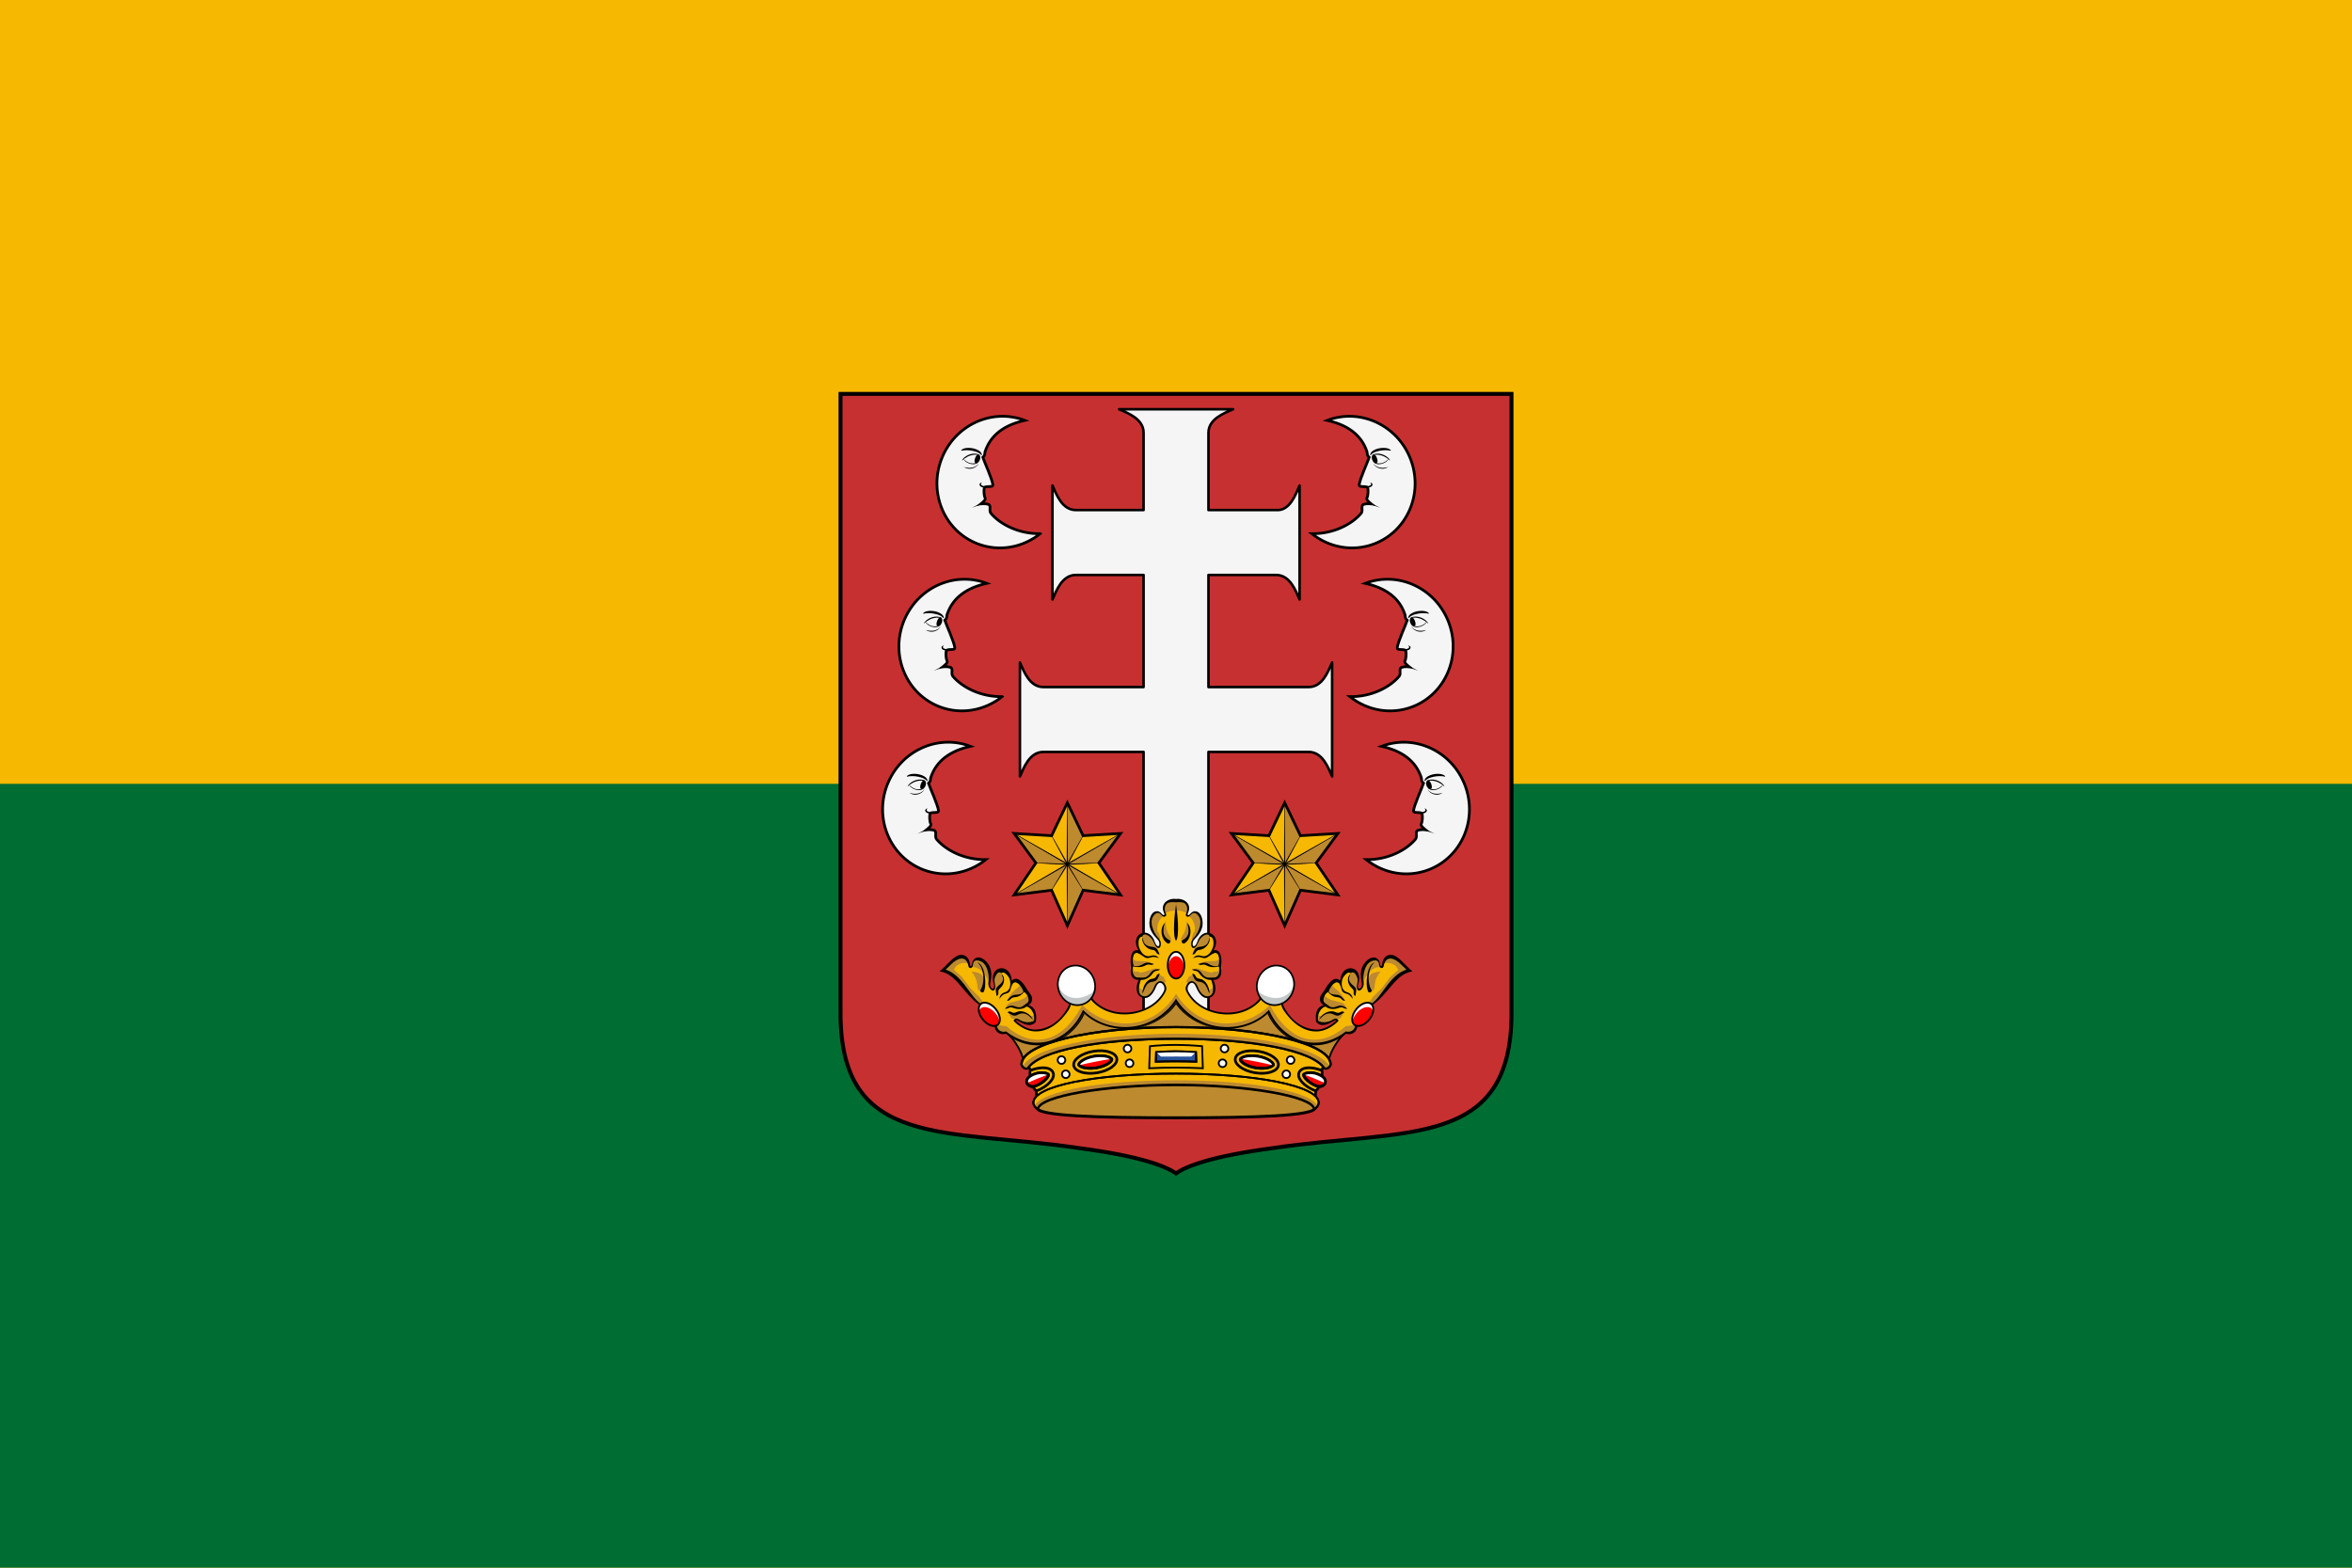 <svg width="900" height="600" version="1.1" viewBox="0 0 900 600" xmlns="http://www.w3.org/2000/svg">
 <g transform="translate(0,-522.52)">
  <path d="m0 522.52h900v600h-900z" fill="#f6b801" style="paint-order:fill markers stroke"/>
  <path d="m0 822.52h900v300h-900z" fill="#006d33" style="paint-order:fill markers stroke"/>
  <g transform="matrix(1.386,0,0,1.386,314.875,666.518)">
   <path d="m190.12 4.875v171.08c-0.059 37.613-29.207 31.73-65.758 37.172-17.297 2.266-24.168 5.098-26.867 6.996-2.699-1.898-9.57-4.731-26.867-6.996-36.548-5.44-65.696 0.44-65.755-37.17v-171.08z" fill="#c73030" stroke="#000" stroke-width="1.089"/>
   <path d="m81.781 9.113c2.394 1.07 6.762 2.644 6.762 6.5v21.344h-18.68c-3.856 0-5.406-4.391-6.477-6.785v31.48c1.07-2.394 2.621-6.781 6.477-6.781h18.68v30.957h-27.66c-3.852 0-5.402-4.391-6.477-6.781v31.457c1.074-2.394 2.625-6.762 6.477-6.762h27.66v78.902l8.957 8.957 8.957-8.957v-78.902h27.66c3.852 0 5.402 4.367 6.477 6.762v-31.457c-1.074 2.391-2.625 6.781-6.477 6.781h-27.66v-30.957h18.68c3.856 0 5.406 4.387 6.477 6.781v-31.48c-1.07 2.394-2.637 7.094-6.477 6.785h-18.68v-21.344c0-3.856 4.391-5.43 6.781-6.5zm0 0" fill="#f5f5f5" stroke="#000" stroke-linecap="round" stroke-linejoin="round" stroke-width=".702"/>
   <path d="m94.324 146.54-0.129 0.531 0.016 0.113 0.188 0.043zm-3.68 3.648c-0.004 0.012-0.012 0.019-0.016 0.031l-0.141 1.41 0.891 2.371 1.379 1.609v0.027l0.418-0.445-0.418-1.422-1.379-1.609zm-3.621 5.406-0.16 1.008 0.086 0.43 0.332-0.059zm-2.012 6.426-0.031 1.766 1.051 2.43 1.25 0.016c0.125-0.871 0-1.621 0-1.84l-1.25-0.016zm-50.457 0.719-1.148 1.223 1.336 0.719 1.77 1.363 1.91 1.699 2.215 2.973 2.543 2.559 4.516 6.328 0.719 1.336 1.363 0.285 0.914 0.102 3.117 1.883 3.535 1.066 2.559 0.156 2.863-0.488c0.875-0.285 1.715-0.648 2.5-1.105 2.949-1.715 5.316-4.394 6.641-7.434 3.984 3.988 9.859 5.277 15.094 4.199 4.242-0.875 8.219-3.391 10.504-7.231v-1.84c-6.281 10.148-18.422 10.449-25.918 3.09-5.492 10.59-13.66 12.148-20.898 5.863l-0.902-0.102-1.367-0.285-0.719-1.336-4.516-6.328-2.543-2.559-2.215-2.973-1.91-1.699-1.77-1.363zm11.43 2.398-0.172 1.094 0.23 0.445 0.102-0.66zm47.137 0.16c-0.148 0.078-0.895 0.672-1.023 0.703-0.156 0.043-0.379 1.227-0.746 1.711-0.332 0.441-1.539 1.93-2.543 1.91-0.48-8e-3 -1.246-0.395-1.609-1.105-0.027 0.109-0.055 0.223-0.086 0.332-0.535 1.66 0.941 2.602 1.695 2.613 1.004 0.019 2.211-1.469 2.543-1.91 0.367-0.484 0.59-1.668 0.75-1.711 0.141-0.035 1.105-0.805 1.047-0.703-0.125 0.227 1.094 0.5 1.035 0.719-0.02 0.074 0.004 0.156 0.031 0.23 0.145-0.293 0.281-0.582 0.402-0.891 0.141-0.367-0.535-0.785-0.434-1.18 0.059-0.219-1.16-0.492-1.035-0.719 0.008-0.012-0.008-0.012-0.027 0zm-45.828 0.617-0.086 1.105 0.031 0.262 0.188-0.289zm9.52 5.234-0.301 0.746 0.543 0.504 0.246-0.59zm-3.379 4.527-0.504 0.445 0.605 0.574 2.082 1.367 1.469 0.5 0.891-0.129 0.703-0.746-0.301-1.523-0.402 0.43-1.797 0.273z" fill="#caab68"/>
   <path d="m97.508 170.3-4.848 3.965-4.387 3.398-9.414-0.141-7.578-4.461-3.891 5.594-4.672 2.973-5.457 0.992-4.742-1.914-2.898-0.391c3.531 2.484 6.078 7.633 5.82 9.723l6.254-3.586 11.02-3.129 14.453-1.23 10.348-0.879 10.34 0.879 14.453 1.23 11.02 3.129 6.254 3.59c-0.262-2.098 2.289-7.242 5.812-9.723l-2.902 0.391-4.746 1.91-5.457-0.992-4.672-2.973-3.891-5.594-7.578 4.461-9.418 0.141-4.398-3.398-4.828-3.965z" fill="#bd8a30" stroke="#000" stroke-width=".501"/>
   <path d="m97.508 172.84c-2.356 3.711-6.273 6.141-10.445 7-1.113 0.23-2.254 0.352-3.398 0.367 1.281 0.012 2.555-0.109 3.797-0.367 3.941-0.812 7.664-3.027 10.047-6.402 2.383 3.375 6.106 5.59 10.047 6.402 1.242 0.258 2.519 0.379 3.801 0.367-1.148-0.016-2.285-0.137-3.398-0.367-4.172-0.859-8.094-3.289-10.449-7zm-25.527 2.977c-2.516 5.562-7.461 8.844-12.656 8.926 5.258 0.082 10.312-3.121 12.934-8.668-0.094-0.086-0.188-0.168-0.277-0.258zm51.043 0c-0.094 0.09-0.184 0.172-0.277 0.258 2.621 5.547 7.676 8.75 12.934 8.668-5.191-0.082-10.137-3.363-12.66-8.926z"/>
   <path d="m95.66 144.91-1.148 0.875-0.316 1.281 0.215 2.012-0.633-0.16-0.778-0.71-1.078-0.13c-0.895 0.652-1.027 1.414-1.293 2.156l-0.145 1.41 0.906 2.371 1.363 1.594 0.434 1.438-0.605 0.633-0.848-0.645-0.703-1.652-1.25-1.297-1.336-0.145-1.309 0.906-0.262 1.77 0.418 2.215-1.422 0.215-0.848 2.199-0.031 2.559 1.035 2.43 1.25 0.016c0 0.277 0.203 1.434-0.172 2.602-0.531 1.656 0.957 2.613 1.711 2.629 1.004 0.019 2.195-1.473 2.531-1.91 0.367-0.484 0.586-1.672 0.746-1.711 0.145-0.039 1.105-0.809 1.051-0.707-0.129 0.23 1.105 0.5 1.047 0.719-0.102 0.398 0.574 0.801 0.434 1.164-1.41 3.676-4.594 5.863-8.438 6.656-4.109 0.848-8.551-0.109-11.516-3.148l0.086-0.012c-0.273-0.324-0.547-0.668-0.789-1.035-0.012-0.016-0.008-0.043-0.016-0.059l-5.648 1.438c-0.066 0.379-0.156 0.75-0.258 1.105l0.043-0.012c-1.016 2.152-2.766 4.211-4.844 5.418-0.164 0.094-0.34 0.172-0.504 0.258l-2.617 0.906-2.484 0.086-2.059-0.719-2.07-1.379-0.617-0.574 0.52-0.434 2.746 1.18 1.797-0.273 0.703-0.746-0.488-2.371-1.684-1.566 0.777-1.941-3.438-4.656-1.465 0.012-0.461-0.043-0.531-1.824-1.438-1.066-1.637 0.117-0.98 1.223-0.113 1.449 0.215 1.812-0.387 0.59-0.82-0.547-0.402-0.789 0.332-2.059-0.43-2.473-1.023-1.711-2.07-0.816-0.805 0.242-0.371 0.547-0.273 1.105-0.574 0.262-0.633-1.738-1.527-1.137-1.867 0.617-1.277 1.051-1.883 1.996 1.336 0.719 1.766 1.352 1.914 1.711 2.199 2.977 2.559 2.559 4.512 6.324 0.719 1.324 1.367 0.301 0.906 0.086 3.117 1.898 3.539 1.062 2.559 0.16 2.859-0.492c0.879-0.281 1.715-0.664 2.5-1.121 2.953-1.711 5.32-4.379 6.644-7.414 3.984 3.988 9.859 5.277 15.09 4.195 4.242-0.875 8.223-3.402 10.508-7.246 2.289 3.844 6.254 6.371 10.496 7.246 5.234 1.082 11.121-0.207 15.105-4.195 1.324 3.035 3.691 5.703 6.641 7.414 0.789 0.457 1.625 0.84 2.504 1.121l2.844 0.492 2.574-0.16 3.523-1.062 3.117-1.883 0.922-0.102 1.352-0.301 0.73-1.324 4.5-6.324 2.559-2.559 2.215-2.977 1.91-1.711 1.754-1.352 1.34-0.719-1.887-1.984-1.277-1.062-1.867-0.617-1.527 1.133-0.633 1.742-0.574-0.246-0.273-1.105-0.371-0.562-0.805-0.23-2.059 0.805-1.035 1.711-0.43 2.473 0.332 2.059-0.391 0.789-0.832 0.562-0.391-0.59 0.219-1.812-0.117-1.465-0.977-1.223-1.641-0.117-1.438 1.066-0.531 1.824-0.461 0.059-1.465-0.031-3.434 4.66 0.773 1.938-1.68 1.57-0.492 2.371 0.703 0.762 1.797 0.258 2.746-1.18 0.52 0.434-0.621 0.574-2.066 1.379-2.07 0.719-2.473-0.086-2.617-0.891c-0.164-0.086-0.34-0.18-0.504-0.273-2.082-1.207-3.84-3.266-4.859-5.418l0.043 0.012c-0.098-0.348-0.18-0.707-0.242-1.078l-5.707-1.336c-0.23 0.344-0.488 0.66-0.746 0.965l0.086 0.012c-2.969 3.039-7.418 3.996-11.531 3.148-3.84-0.793-7.012-2.981-8.422-6.656-0.141-0.367 0.531-0.766 0.434-1.164-0.059-0.219 1.176-0.488 1.047-0.719-0.055-0.102 0.906 0.668 1.051 0.707 0.156 0.039 0.379 1.227 0.746 1.707 0.336 0.441 1.527 1.934 2.531 1.914 0.75-0.016 2.242-0.973 1.711-2.633-0.375-1.168-0.188-2.32-0.188-2.602l1.25-0.012 1.051-2.43-0.031-2.559-0.848-2.199-1.422-0.215 0.418-2.215-0.262-1.77-1.305-0.902-1.34 0.141-1.25 1.297-0.703 1.652-0.848 0.645-0.605-0.633 0.434-1.438 1.363-1.594 0.906-2.371-0.145-1.41c-0.266-0.742-0.398-1.504-1.293-2.156l-1.078 0.129-0.777 0.719-0.633 0.16 0.215-2.012-0.316-1.281-1.164-0.875-1.824 0.098-1.812-0.098z" fill="#f6b801"/>
   <g fill="#bd8a30">
    <path d="m94.324 146.55-0.129 0.531 0.012 0.117 0.188 0.043zm6.367 0-0.074 0.691 0.188-0.043 0.016-0.117zm-10.047 3.652c-0.004 8e-3 -0.012 0.019-0.016 0.027l-0.145 1.41 0.891 2.371 1.383 1.609v0.031l0.414-0.445-0.414-1.426-1.383-1.609zm13.727 0-0.734 1.969-1.379 1.609-0.418 1.422 0.418 0.449v-0.031l1.379-1.609 0.891-2.371-0.141-1.41c-4e-3 -8e-3 -0.012-0.019-0.016-0.027zm-17.336 5.402-0.156 1.008 0.086 0.434 0.328-0.059zm20.973 0-0.258 1.383 0.328 0.055 0.086-0.43zm-22.984 6.426-0.031 1.77 1.051 2.43 1.25 0.016c0.125-0.871 0-1.625 0-1.84l-1.25-0.016zm24.996 0-1.02 2.359-1.25 0.016c0 0.215-0.125 0.969 0 1.84l1.25-0.016 1.047-2.43zm-75.449 0.719-1.152 1.223 1.336 0.719 1.77 1.367 1.914 1.695 2.211 2.977 2.547 2.559 4.512 6.324 0.719 1.336 1.367 0.289 0.906 0.102 3.117 1.883 3.535 1.062 2.559 0.156 2.863-0.488c0.879-0.281 1.715-0.648 2.5-1.105 2.949-1.715 5.316-4.394 6.641-7.43 3.984 3.988 9.859 5.277 15.094 4.195 4.242-0.875 8.223-3.391 10.508-7.231v-1.84c-6.281 10.148-18.422 10.449-25.918 3.09-5.496 10.59-13.664 12.152-20.898 5.867l-0.906-0.102-1.367-0.289-0.719-1.336-4.512-6.324-2.547-2.559-2.211-2.977-1.914-1.695-1.766-1.367zm125.9 0-0.188 0.102-1.766 1.367-1.914 1.695-2.211 2.977-2.547 2.559-4.512 6.324-0.719 1.336-1.367 0.289-0.906 0.102c-7.234 6.285-15.406 4.723-20.898-5.867-7.5 7.359-19.633 7.059-25.918-3.09v1.84c2.281 3.84 6.266 6.356 10.508 7.231 5.234 1.078 11.109-0.207 15.094-4.199 1.324 3.039 3.691 5.719 6.641 7.434 0.789 0.457 1.621 0.824 2.5 1.105l2.863 0.488 2.559-0.156 3.535-1.066 3.121-1.883 0.902-0.098 1.367-0.289 0.719-1.336 4.516-6.324 2.543-2.559 2.215-2.977 1.91-1.695 1.766-1.367 1.34-0.719zm-114.48 2.402-0.172 1.094 0.23 0.445 0.102-0.664zm103.05 0-0.16 0.875 0.102 0.664 0.23-0.445zm-55.918 0.156c-0.148 0.082-0.895 0.672-1.02 0.707-0.16 0.039-0.379 1.227-0.746 1.711-0.336 0.438-1.539 1.93-2.547 1.91-0.477-8e-3 -1.242-0.398-1.609-1.105-0.023 0.105-0.051 0.223-0.086 0.328-0.527 1.66 0.941 2.602 1.695 2.617 1.004 0.019 2.211-1.473 2.547-1.91 0.367-0.484 0.586-1.672 0.746-1.711 0.145-0.039 1.105-0.809 1.051-0.703-0.129 0.227 1.09 0.5 1.035 0.719-0.02 0.074 0.004 0.152 0.027 0.227 0.145-0.289 0.281-0.578 0.402-0.891 0.141-0.367-0.531-0.781-0.43-1.18 0.055-0.215-1.164-0.488-1.035-0.719 0.004-0.012-0.008-0.012-0.031 0zm8.754 0c0.129 0.23-1.09 0.5-1.035 0.719 0.102 0.398-0.57 0.812-0.43 1.18 0.121 0.312 0.258 0.602 0.402 0.891 0.023-0.074 0.047-0.152 0.027-0.227-0.055-0.219 1.164-0.492 1.035-0.719-0.055-0.105 0.906 0.664 1.051 0.703 0.16 0.039 0.379 1.227 0.746 1.711 0.336 0.438 1.543 1.93 2.547 1.91 0.75-0.012 2.227-0.957 1.695-2.617-0.035-0.105-0.062-0.223-0.086-0.328-0.363 0.707-1.133 1.098-1.609 1.105-1.008 0.019-2.211-1.473-2.547-1.91-0.367-0.484-0.586-1.672-0.746-1.711-0.125-0.035-0.871-0.625-1.02-0.707-0.023-0.012-0.039-0.012-0.031 0zm-54.578 0.621-0.086 1.105 0.027 0.258 0.188-0.285zm100.43 0-0.129 1.078 0.188 0.285 0.027-0.258zm-90.934 5.231-0.301 0.746 0.547 0.504 0.246-0.59zm81.434 0-0.492 0.66 0.246 0.59 0.547-0.504zm-84.809 4.527-0.504 0.445 0.602 0.574 2.086 1.367 1.465 0.504 0.895-0.129 0.703-0.75-0.301-1.523-0.402 0.434-1.801 0.273zm88.184 0-2.746 1.195-1.793-0.273-0.406-0.434-0.301 1.523 0.707 0.75 0.891 0.129 1.465-0.504 2.086-1.367 0.602-0.574z"/>
    <path d="m95.676 144.9-1.164 0.879-0.316 1.293 0.129 1.293c0.992-0.488 1.977-0.965 3.18-0.719 1.188-0.246 2.18 0.223 3.16 0.703l0.145-1.277-0.316-1.293-1.164-0.863-1.82 0.102v-0.016l-1.828-0.102zm-58.516 15.238-1.395 1.164v0.016l-1.18 1.438-0.762 0.961 1.008 1.02 0.875 0.938c0.398-2.652 1.582-4.055 4.613-3.566l-0.676-1.105-1.027-0.848-1.465-0.016zm120.7 0-1.469 0.016-1.02 0.848-0.676 1.105c3.031-0.488 4.215 0.914 4.613 3.566l0.875-0.938 1.008-1.02-0.758-0.961-1.18-1.438v-0.016l-1.391-1.164zm-115.82 0.949-0.789 0.746-0.203 1.035-0.199 0.242c2.664-0.113 4.223 2.184 5.059 4.473 0.484-0.582 0.176-1.711 0.102-2.445l-0.863-2.184-0.949-1.035c-0.656-0.438-1.047-0.844-2.156-0.832zm110.93 0c-1.109-0.012-1.5 0.395-2.156 0.832l-0.949 1.035-0.863 2.184c-0.074 0.734-0.383 1.863 0.102 2.445 0.836-2.289 2.394-4.586 5.059-4.469l-0.199-0.246-0.203-1.035-0.793-0.746zm-104.64 2.859-0.973 0.934-0.273 1.422 0.285 1.742c0.152 0.461-0.008 0.801-0.156 1.148 0.387 0.047 0.527 0.262 0.719 0.863l0.785-1.48 0.988-1.469c0.246-0.492 0.211-1.043-0.129-1.652-0.309-0.562-0.57-1.016-0.844-1.508zm97.934 0c-0.273 0.492-0.535 0.945-0.848 1.508-0.34 0.609-0.367 1.16-0.129 1.656l0.992 1.465 0.793 1.48c0.191-0.602 0.332-0.816 0.719-0.863-0.148-0.348-0.309-0.688-0.156-1.148l0.285-1.742-0.273-1.422-0.977-0.934zm-105.25 0.43c1.027 1.242 1.578 2.574 1.637 4.055-0.008 0.891 0.602 1.445 0.992 1.465l0.434-0.543c1.105-4.121-0.324-4.652-3.062-4.977zm112.96 0c-2.738 0.328-4.164 0.855-3.062 4.973l0.434 0.547c0.391-0.019 1.004-0.574 0.992-1.465 0.059-1.48 0.609-2.812 1.637-4.055zm-99.32 3.062c-0.305 0.492-0.148 0.828-0.691 1.25-1.441 1.121-2.398 2.148-3.148 3.766 0.332-0.152 0.758-0.207 0.934-0.574l0.762-0.602 1.207-0.219 1.297-0.66 0.789-0.777 0.102-0.633zm85.684 0-1.25 1.555 0.102 0.629 0.789 0.777 1.293 0.664 1.207 0.215 0.762 0.602c0.176 0.367 0.602 0.422 0.934 0.578-0.746-1.617-1.707-2.648-3.148-3.769-0.543-0.422-0.387-0.758-0.688-1.25zm-83.629 2.703c-0.32 2.008-2.793 2.242-4.859 2.816-0.258 0.074-0.48 0.191-0.676 0.344-0.32 0.254-0.773 1.039-0.934 1.34l1.191-0.359 0.777-0.262 0.691 0.117 1.148 0.359 0.902-0.07 0.777-0.359 0.906-0.676c-0.02-0.031-0.059-0.082-0.07-0.102l0.848-0.836-0.102-1.422-0.605-0.891zm81.57 0-0.602 0.891-0.102 1.422 0.848 0.836c-0.012 0.019-0.051 0.07-0.07 0.102l0.906 0.676 0.777 0.359 0.906 0.07 1.148-0.359 0.691-0.113 0.773 0.258 1.199 0.359c-0.164-0.297-0.613-1.082-0.934-1.336-0.199-0.152-0.418-0.273-0.68-0.348-2.062-0.574-4.539-0.809-4.859-2.816zm-87.094 5.504c0.41 0.562 0.359 1.586 1.609 1.898 0.289-4e-3 0.598-0.016 0.66-0.043 0.152-0.062 1.027 0.766 1.609 0.934 0.531 0.152 2.398 0.645 3.191 0.031 0.164-0.125 0.121-0.023 0.246-0.289l-0.59-0.836-1.684-1.305-1.207-0.246-0.934 0.07-1.223 0.461-1.684-0.676zm92.609 0-1.68 0.676-1.223-0.457-0.934-0.074-1.207 0.246-1.684 1.309-0.59 0.832c0.125 0.266 0.086 0.164 0.246 0.289 0.797 0.613 2.66 0.125 3.191-0.031 0.582-0.168 1.457-0.996 1.609-0.934 0.062 0.027 0.371 0.039 0.66 0.043 1.25-0.312 1.199-1.336 1.609-1.898z"/>
    <path d="m91.941 148.08c-0.895 0.652-1.027 1.414-1.293 2.156l-0.145 1.395 0.906 2.375 1.367 1.609c-0.699-2.34-0.871-5.12 1.336-6.62l-0.324-0.07-0.777-0.719-1.074-0.129zm11.141 0-1.078 0.133-0.777 0.719-0.316 0.07c2.207 1.496 2.035 4.277 1.34 6.613l1.363-1.609 0.906-2.375-0.145-1.391c-0.266-0.746-0.398-1.504-1.293-2.16zm-8.41 2.231-0.457 1.105-0.359 0.977-0.059 1.395 0.43 1.152 0.949 1.191 0.676 0.172c0.301-0.25 0.453-1.059-0.086-1.766-0.836-1.227-1.176-2.617-1.094-4.227zm5.68 0c0.082 1.609-0.258 3-1.094 4.227-0.539 0.707-0.387 1.516-0.086 1.766l0.676-0.172 0.949-1.191 0.434-1.152-0.062-1.391-0.359-0.98-0.461-1.105zm-11.887 3.621-0.332 0.23 0.246 1.797 0.875 1.41 1.684 0.59 1.578 1.031c-0.207-0.594-0.195-1.051 0.09-1.32l-0.859-0.633-0.703-1.668-1.254-1.277-1.34-0.16zm18.098 0-1.34 0.16-1.25 1.277-0.703 1.668-0.848 0.633c0.285 0.27 0.293 0.727 0.086 1.32l1.582-1.031 1.68-0.59 0.879-1.41 0.242-1.797zm-21.32 6.844-0.012 1.637 0.461 0.445 1.09 0.16 1.379-0.172 1.176-0.477 0.977 0.031c0.359 0.188 0.734-0.012 1.094-0.086-1.566-0.852-2.734-0.785-4.559-0.82-0.688-0.016-1.074-0.504-1.609-0.719h0.008zm24.539 0c-0.535 0.215-0.934 0.703-1.625 0.719-1.824 0.035-2.977-0.031-4.539 0.816 0.359 0.074 0.73 0.277 1.09 0.09l0.977-0.031 1.18 0.477 1.383 0.172 1.09-0.16 0.461-0.445zm-17.941 2.758c-0.246-4e-3 -0.492 0.035-0.746 0.129-2 0.773-4.383 1.707-5.836 0.289l0.043 1.062 0.762 1.207 1.25 0.016v0.129h1.137l0.836-0.172 0.773-0.488 0.707-0.965 0.488-0.516 0.777-0.258 0.918-0.145c-0.305-0.145-0.695-0.277-1.109-0.289zm11.344 0c-0.41 0.012-0.801 0.145-1.109 0.289l0.922 0.145 0.773 0.258 0.492 0.52 0.703 0.961 0.773 0.488 0.836 0.172h1.137v-0.129l1.25-0.012 0.762-1.207 0.043-1.066c-1.453 1.422-3.836 0.484-5.836-0.285-0.25-0.102-0.504-0.141-0.746-0.133zm-10.336 1.727-0.832 1.047-1.109 0.547-0.918 0.188-0.82 0.906-0.734 1.855-0.316 1.449c0.258 0.141 0.516 0.227 0.719 0.23 1.008 0.019 2.195-1.484 2.531-1.926 0.367-0.484 0.59-1.668 0.746-1.711 0.066-0.016 0.312-0.188 0.547-0.359 0.816-0.992 0.191-1.531 0.188-2.227zm9.328 0c-4e-3 0.695-0.629 1.234 0.191 2.227 0.234 0.172 0.477 0.344 0.543 0.359 0.16 0.043 0.383 1.227 0.75 1.711 0.332 0.441 1.523 1.945 2.527 1.926 0.207-4e-3 0.461-0.09 0.723-0.23l-0.32-1.449-0.73-1.855-0.82-0.906-0.918-0.188-1.105-0.543-0.836-1.051z"/>
   </g>
   <path d="m96.895 144.3c-1.954 0.04-3.895 1.62-2.614 4.08 0.094 0.207 0.027 0.316-0.09 0.371-0.113 0.055-0.297 0.047-0.488-0.172-0.773-0.898-1.402-0.98-2.055-0.734-0.652 0.25-1.117 0.961-1.336 1.871-0.328 1.363-0.383 3.359 1.953 5.621 0.262 0.25 0.477 0.539 0.621 1.035 0.078 0.273 0.07 1.27-0.52 0.961-0.23-0.117-0.398-0.312-0.691-1.02-1.504-4.941-7.231-2.312-4.539 2.215-2.035-0.512-2.32 2.25-2.129 3.996 0.109 1.012-0.18 2.18 0.172 2.961 0.375 0.824 1.078 1.289 2.027 1.164-1.062 2.254-0.574 4.129 0.547 4.731 2.094 1.117 3.426-0.93 4.082-2.43 0.258-0.59 0.746-1.84 1.668-1.352 0.312 0.164 0.582 0.539 0.746 1.047 0.141 0.438 0.027 0.949-0.23 1.41-1.605 2.891-4.519 4.684-7.875 5.375-3.93 0.812-8.156-0.043-11.055-2.832-0.383-0.367-0.672-0.793-0.777-1.25l-0.531 0.129c0.125 0.535 0.453 1.035 0.922 1.453 3.012 2.938 7.461 3.832 11.543 2.988 3.531-0.73 6.644-2.672 8.277-5.82 0.285-0.547 0.445-1.059 0.172-1.711-0.203-0.488-0.477-0.879-0.816-1.121-1.074-0.762-2.082 0.418-2.473 1.492-0.422 1.156-1.742 3.148-3.379 2.242-1.191-0.656-0.828-2.805-0.23-4.324 1.137 0.129 2.418-0.586 3.176-1.668 0.906-1.289 1.176-0.441 2.144-1.223-0.961-0.07-1.848-0.062-2.59 0.879-1.191 1.773-1.906 1.344-3.606 1.379-0.461-0.031-0.871-0.219-1.137-0.789-0.504-1.105-0.246-1.895-0.102-2.301 0.98 0.316 2.391 0.297 3.305-0.23 1.227-0.707 1.434 0.227 2.387-0.418-0.594-0.156-1.168-0.371-1.738-0.375-0.344 0-0.691 0.082-1.035 0.289-1.27 0.766-2.047 0.801-2.848 0.562 0.016-0.047 0.008-0.094 0-0.117-0.355-1.043-0.324-3.758 1.152-3.391 1.918 0.844 1.906 1.832 3.695 1.191 0.691-0.246 1.078-0.102 2.227 0.215-0.742-0.691-1.297-0.945-2.445-0.586-0.895 0.254-1.828-0.199-2.473-1.137-0.543-0.797-0.926-1.91-0.746-2.934 0.105-0.586 0.207-1.18 1.051-1.293 0.141-0.707 0.844-0.695 1.449-0.359 0.605 0.332 1.258 0.875 1.742 2.055 0.301 0.742 0.609 1.176 0.934 1.367 0.77 0.449 1.039-0.602 0.961-1.293-0.059-0.523-0.344-1.07-0.805-1.527-0.93-0.914-3.121-4.867-0.504-6.652 0.516-0.199 0.91-0.215 1.641 0.633 0.258 0.297 0.598 0.363 0.848 0.242 0.254-0.121 0.395-0.441 0.246-0.762-0.539-1.148-0.355-2.023 0.07-2.617 0.477-0.66 1.742-0.664 2.703-0.547 0.957-0.117 2.211-0.113 2.688 0.547 0.426 0.594 0.621 1.469 0.086 2.617-0.148 0.32-0.023 0.656 0.23 0.777 0.25 0.121 0.59 0.035 0.848-0.258 0.73-0.848 1.125-0.816 1.641-0.621 2.617 1.785 0.438 5.727-0.492 6.641-0.457 0.453-0.758 1-0.816 1.527-0.078 0.691 0.191 1.742 0.961 1.293 0.324-0.191 0.633-0.625 0.934-1.367 0.484-1.18 1.137-1.723 1.742-2.055 0.605-0.336 1.324-0.348 1.465 0.359 0.844 0.113 0.934 0.723 1.035 1.309 0.18 1.02-0.203 2.121-0.746 2.918-0.645 0.938-1.562 1.391-2.461 1.137-1.145-0.359-1.715-0.105-2.457 0.586 1.148-0.316 1.535-0.445 2.231-0.199 1.785 0.637 1.773-0.363 3.691-1.207 1.477-0.367 1.508 2.359 1.152 3.406-0.012 0.023-0.016 0.055 0 0.102-0.801 0.238-1.578 0.203-2.848-0.562-0.344-0.207-0.691-0.273-1.035-0.273-0.57 4e-3 -1.145 0.219-1.738 0.375 0.953 0.641 1.176-0.289 2.398 0.418 0.918 0.527 2.312 0.543 3.293 0.227 0.145 0.41 0.402 1.184-0.102 2.289-0.266 0.57-0.676 0.758-1.137 0.789-1.699-0.035-2.414 0.395-3.606-1.379-0.742-0.941-1.617-0.949-2.574-0.879 0.969 0.781 1.223-0.066 2.129 1.223 0.758 1.082 2.039 1.797 3.176 1.668 0.594 1.52 0.961 3.668-0.23 4.324-1.637 0.906-2.957-1.086-3.379-2.242-0.391-1.074-1.383-2.254-2.457-1.492-0.344 0.242-0.629 0.648-0.836 1.133-0.27 0.652-0.109 1.152 0.176 1.699 1.633 3.148 4.758 5.106 8.293 5.836 4.078 0.84 8.512-0.066 11.527-3.004 0.43-0.383 0.746-0.84 0.891-1.324l-0.531-0.129c-0.121 0.406-0.387 0.789-0.73 1.121-2.898 2.785-7.141 3.656-11.07 2.848-3.356-0.691-6.254-2.5-7.863-5.391-0.254-0.461-0.371-0.961-0.23-1.395 0.164-0.508 0.438-0.898 0.75-1.066 0.918-0.488 1.41 0.777 1.668 1.367 0.656 1.5 1.984 3.547 4.082 2.43 1.121-0.598 1.605-2.492 0.547-4.742 0.949 0.125 1.652-0.344 2.023-1.164 0.355-0.781 0.062-1.953 0.176-2.965 0.188-1.742-0.094-4.504-2.129-3.996 2.688-4.523-3.051-7.141-4.555-2.199-0.293 0.707-0.449 0.887-0.676 1.008-0.594 0.309-0.598-0.676-0.52-0.949 0.145-0.496 0.344-0.797 0.605-1.047 2.34-2.262 2.293-4.242 1.969-5.609-0.219-0.906-0.684-1.617-1.336-1.867-0.652-0.25-1.281-0.18-2.059 0.719-0.188 0.219-0.387 0.227-0.5 0.172-0.117-0.055-0.172-0.164-0.074-0.375 1.324-2.535-0.812-4.141-2.832-4.066-0.133 4e-3 -0.254 0.023-0.387 0.043v-0.016c-0.133-0.019-0.27-0.023-0.402-0.027-0.059-4e-3 -0.129 0-0.188 0zm0.605 1.53c-0.383 2.465-1.047 8.723 0 10.078 1.043-1.359 0.383-7.617 0-10.078zm-3.117 5.117c-1.516 1.652-0.969 4.644 0.816 5.68 0.324 0.188 1.016-0.32 0.562-0.879-2.516-1.152-1.664-3.484-1.379-4.801zm6.223 0c0.281 1.316 1.133 3.648-1.379 4.801-0.453 0.559 0.234 1.066 0.559 0.879 1.785-1.035 2.332-4.027 0.82-5.68zm-12.363 4.027c-0.379 1.254 0.945 3.199 2.633 3.391 1.562 0.18 0.785 1.246 2.098 1.293-0.418-0.926-0.66-1.945-1.855-2.055-2.34-0.219-2.551-1.184-2.875-2.629zm18.5 0c-0.324 1.445-0.531 2.41-2.875 2.629-1.195 0.109-1.438 1.145-1.852 2.07 1.309-0.047 0.531-1.129 2.098-1.309 1.684-0.191 3.012-2.133 2.629-3.391zm-68.578 4.801c-2.004 0-3.894 3.031-5.953 4.539 2.531 0.422 4.074 1.949 5.953 4.156 1.641 1.93 3.293 3.981 5.215 5.231l0.219-0.414c-1.711-1.113-3.035-3.398-4.629-5.422-1.418-1.793-3.109-3.383-5.062-4.008 1.277-1.168 2.902-3.297 4.746-3.035 0.723 0.105 1.328 0.852 1.539 2.102 0.059 0.348 0.355 0.543 0.633 0.5 0.273-0.043 0.516-0.297 0.559-0.688 0.121-1.113 0.457-1.309 0.992-1.438 3.168-0.016 3.609 4.469 3.363 5.75-0.121 0.633-0.062 1.258 0.188 1.723 0.328 0.617 1.145 1.328 1.523 0.52 0.16-0.34 0.184-0.871 0.016-1.652-0.273-1.246 0.047-1.668 0.359-2.289 0.309-0.617 0.891-1.031 1.406-0.531 0.758-0.383 1.164 0.066 1.582 0.488 0.73 0.742 0.945 1.469 0.949 2.43 0.004 1.141-0.496 2.031-1.379 2.332-1.148 0.352-1.477 0.891-1.695 1.883 0.766-0.914 1.012-1.25 1.723-1.438 1.836-0.488 0.941-1.047 2.043-2.832 1.008-1.137 2.574 1.078 2.875 2.141 0.004 0.023 0.035 0.055 0.07 0.086-0.52 0.652-0.875 0.816-2.356 0.906-0.402 0.023-0.727 0.164-1.008 0.359-0.469 0.324-0.82 0.828-1.223 1.293 1.152-8e-3 0.805-0.895 2.215-1.004 1.055-0.086 1.887-0.625 2.516-1.438 0.352 0.254 1.023 0.746 1.234 1.938 0.105 0.625-0.07 0.852-0.43 1.137-1.422 0.938-1.52 1.605-3.508 0.82-1.145-0.355-1.867 0.129-2.617 0.734 1.242 0.09 0.984-0.738 2.461-0.188 1.238 0.461 2.688 0.32 3.551-0.434 1.395 0.324 2.387 2.301 2.055 3.898-1.047 0.762-2.894 0.449-3.84-0.133-0.578-0.355-0.996-0.547-1.352-0.344-0.473 0.273-0.574 0.582-0.113 0.906 1.805 1.629 3.594 2.41 5.316 2.543 4.019 0.266 7.328-2.543 9.531-5.879 0.344-0.594 0.754-1.41 0.691-2.199l-0.504 0.117c-0.031 0.629-0.367 1.324-0.676 1.852-1.934 3.246-5.027 5.648-9.012 5.621-1.613-0.125-3.293-0.848-5.047-2.441 0.289-0.281 0.492-0.012 0.922 0.215 1.207 0.641 3.199 1.758 4.582 0.086 0.266-1.699 0.164-4.082-2.082-4.613 0.852-0.434 1.18-1.207 1.02-2.102-0.152-0.84-1.07-1.645-1.551-2.543-0.828-1.543-2.621-3.656-4.012-2.082-0.352-5.254-6.562-4.164-5 0.762 0.16 0.746 0.133 0.992 0.012 1.219-0.312 0.59-0.871-0.215-0.961-0.488-0.164-0.488 0.027-1.039 0.098-1.395 0.648-3.188-0.52-4.797-1.566-5.734-0.695-0.625-1.492-0.941-2.168-0.777-0.68 0.164-1.324 0.762-1.453 1.941-0.031 0.285-0.191 0.41-0.316 0.434-0.125 0.019-0.191-0.422-0.23-0.648-0.211-1.719-1.254-2.477-2.414-2.473zm118.67 0c-1.16-4e-3 -2.203 0.77-2.414 2.484-0.039 0.227-0.105 0.652-0.23 0.633-0.129-0.016-0.281-0.129-0.316-0.418-0.129-1.18-0.785-1.773-1.465-1.938-0.68-0.164-1.461 0.148-2.156 0.773-1.047 0.941-2.215 2.551-1.566 5.738 0.07 0.355 0.25 0.891 0.086 1.379-0.09 0.27-0.652 1.094-0.965 0.504-0.121-0.23-0.148-0.477 0.016-1.223 1.562-4.922-4.652-6.016-5.004-0.762-1.387-1.574-3.18 0.539-4.008 2.086-0.484 0.895-1.391 1.699-1.539 2.543-0.16 0.891 0.152 1.664 1.008 2.098-2.25 0.531-2.352 2.914-2.086 4.613 1.383 1.676 3.375 0.555 4.586-0.086 0.426-0.223 0.633-0.508 0.918-0.23-1.754 1.598-3.434 2.316-5.043 2.445-3.984 0.027-7.066-2.359-9-5.606-0.305-0.527-0.641-1.215-0.676-1.84l-0.5-0.117c-0.059 0.785 0.348 1.594 0.688 2.188 2.207 3.332 5.512 6.144 9.531 5.879 1.723-0.137 3.512-0.93 5.32-2.559 0.461-0.328 0.355-0.633-0.117-0.906-0.355-0.207-0.773-0.012-1.352 0.344-0.941 0.582-2.793 0.91-3.836 0.145-0.332-1.594 0.66-3.574 2.055-3.894 0.859 0.75 2.312 0.879 3.551 0.414 1.477-0.551 1.219 0.297 2.457 0.203-0.746-0.602-1.473-1.105-2.617-0.75-1.988 0.789-2.086 0.133-3.508-0.805-0.359-0.285-0.535-0.523-0.43-1.148 0.211-1.191 0.883-1.688 1.234-1.941 0.629 0.816 1.461 1.355 2.516 1.438 1.41 0.113 1.066 0.996 2.215 1.008-0.402-0.469-0.754-0.969-1.223-1.293-0.281-0.199-0.605-0.336-1.004-0.359-1.48-0.09-1.836-0.258-2.359-0.906 0.039-0.031 0.066-0.051 0.074-0.074 0.297-1.062 1.863-3.293 2.875-2.156 1.098 1.785 0.207 2.348 2.039 2.832 0.711 0.191 0.961 0.523 1.727 1.438-0.219-0.988-0.551-1.527-1.695-1.883-0.887-0.297-1.383-1.191-1.383-2.328 4e-3 -0.965 0.223-1.691 0.949-2.43 0.418-0.422 0.824-0.859 1.582-0.473 0.52-0.504 1.113-0.102 1.422 0.516 0.312 0.621 0.617 1.043 0.348 2.285-0.172 0.781-0.145 1.316 0.012 1.656 0.379 0.805 1.195 0.098 1.523-0.52 0.25-0.465 0.309-1.074 0.188-1.711-0.246-1.281 0.195-5.777 3.363-5.762 0.539 0.129 0.871 0.324 0.992 1.438 0.043 0.387 0.285 0.645 0.562 0.688 0.273 0.043 0.574-0.141 0.633-0.488 0.211-1.25 0.816-2.012 1.539-2.113 1.84-0.262 3.465 1.867 4.742 3.031-1.953 0.629-3.644 2.215-5.059 4.012-1.594 2.023-2.922 4.309-4.629 5.418l0.215 0.418c1.922-1.25 3.574-3.301 5.215-5.231 1.879-2.207 3.422-3.723 5.953-4.141-2.059-1.508-3.949-4.555-5.953-4.555zm-114.2 2.098c1.66 1.074 2.34 5.316 0.848 7.676-0.055 0.715 0.789 0.742 0.949 0.402 0.883-1.863 0.383-7.574-1.797-8.078zm109.71 0c-2.184 0.504-2.684 6.215-1.797 8.078 0.16 0.34 1.02 0.312 0.961-0.402-1.492-2.359-0.828-6.602 0.836-7.676zm-59.309 3.117c-1.312 0.051-0.535 1.219-2.102 1.395-1.684 0.191-2.644 2.238-2.731 4.055 0.73-0.836 0.648-3.059 2.988-3.277 1.199-0.109 1.426-1.246 1.844-2.172zm8.91 0c0.418 0.926 0.66 2.074 1.855 2.188 2.34 0.215 2.246 2.426 2.973 3.262-0.082-1.816-1.043-3.848-2.731-4.039-1.562-0.18-0.785-1.359-2.098-1.41zm-52.625 0.059c0.555 1.375 0.828 1.871-0.977 3.379-0.922 0.77-0.523 1.762-0.344 2.758 1.051-0.781-0.199-1.223 0.992-2.254 1.277-1.113 1.355-3.062 0.328-3.883zm96.336 0c-1.023 0.82-0.934 2.769 0.348 3.883 1.188 1.031-0.062 1.473 0.992 2.254 0.18-0.996 0.562-1.973-0.359-2.742-1.805-1.508-1.531-2.019-0.98-3.394zm-48.168 6.844c-2.25 3.742-6.391 6.602-10.551 7.461-5.156 1.062-10.945-0.207-14.863-4.129l-0.273-0.258-0.145 0.332c-3.734 8.289-13.164 11.758-21.07 5.621-0.879 0.234-2.262 0.109-2.602-1.641l-0.574 0.102c0.043 1.48 1.32 2.707 3.117 2.172 7.496 6.125 17.469 3.019 21.434-5.738 4.043 3.867 9.879 5.098 15.078 4.027 4.172-0.863 8.094-3.293 10.449-7.004 2.356 3.711 6.277 6.141 10.449 7.004 5.203 1.07 11.02-0.16 15.066-4.027 3.965 8.758 13.938 11.863 21.43 5.738 1.801 0.535 3.09-0.691 3.137-2.172l-0.574-0.102c-0.344 1.746-1.723 1.871-2.602 1.641-7.906 6.137-17.336 2.684-21.074-5.609l-0.16-0.344-0.258 0.258c-3.918 3.922-9.703 5.191-14.863 4.129-4.156-0.859-8.301-3.719-10.551-7.461zm-43.051 3.449c-0.34 0.012-0.664 0.098-0.961 0.242-1.414 0.703-1.422-0.676-2.531 0.031 0.867 0.523 1.711 1.332 2.762 0.746 2.051-1.148 3.332 0.348 4.281 1.352-0.449-1.312-2.008-2.348-3.406-2.371-0.051 0-0.094-4e-3 -0.145 0zm85.961 0.016c-1.398 0.023-2.957 1.059-3.406 2.371 0.949-1.004 2.231-2.516 4.281-1.367 1.047 0.586 1.879-0.223 2.746-0.746-1.109-0.707-1.105 0.672-2.516-0.031-0.34-0.168-0.715-0.234-1.105-0.227z"/>
   <path d="m97.516 158.93c-1.266 0-2.301 1.66-2.301 3.707 0 2.047 1.035 3.695 2.301 3.695 1.262 0 2.285-1.648 2.285-3.695s-1.023-3.707-2.285-3.707zm-52.883 14.043c-0.383 4e-3 -0.715 0.121-0.992 0.344-0.984 0.793-0.754 2.719 0.531 4.312 1.277 1.594 3.113 2.246 4.098 1.453 0.98-0.793 0.75-2.723-0.535-4.312-0.918-1.145-2.133-1.812-3.102-1.797zm105.75 0.012c-0.973-0.016-2.184 0.641-3.106 1.785-1.281 1.59-1.531 3.519-0.547 4.312 0.984 0.789 2.828 0.152 4.113-1.438 1.277-1.594 1.516-3.535 0.531-4.328-0.277-0.223-0.613-0.324-0.992-0.332z" fill="#fff"/>
   <path d="m97.5 160.14c-1.137 0-2.078 1.336-2.258 3.09 0.18 1.762 1.121 3.106 2.258 3.106s2.078-1.344 2.258-3.106c-0.18-1.754-1.121-3.09-2.258-3.09zm-52.867 14.05c-0.383 8e-3 -0.73 0.109-1.008 0.332-0.273 0.219-0.445 0.531-0.531 0.891 0.137 0.723 0.5 1.512 1.078 2.231 1.281 1.59 3.125 2.231 4.109 1.438 0.277-0.223 0.445-0.523 0.531-0.895-0.137-0.719-0.5-1.496-1.078-2.211-0.922-1.145-2.129-1.797-3.102-1.785zm105.75 0c-0.973-0.016-2.184 0.641-3.106 1.785-0.562 0.695-0.93 1.465-1.078 2.168 4e-3 0.012 0 0.019 0 0.031 0.086 0.375 0.254 0.695 0.531 0.918 0.984 0.793 2.828 0.141 4.113-1.449 0.578-0.719 0.938-1.496 1.078-2.215-0.086-0.367-0.262-0.684-0.531-0.906-0.277-0.223-0.613-0.324-0.992-0.332z" fill="#f00"/>
   <g stroke="#000">
    <path d="m96.477 194.33c-21.492 0.043-38.012 4.078-37.328 7.769 0.398 2.125 16.371 2.672 38.359 2.672s37.961-0.547 38.359-2.672c0.684-3.691-15.836-7.727-37.328-7.769-0.34 0-0.684 0-1.027 4e-3h-0.008c-0.344-4e-3 -0.688-4e-3 -1.027-4e-3z" fill="#bd8a30" stroke-width=".801"/>
    <path d="m97.508 181.21-28.258 2.41-12.02 4.5-0.816 2.227c0.996 0.121 3.496 8.395 2.269 10.105 12.363-5.461 25.434-5.531 38.82-6.121 13.387 0.59 26.453 0.66 38.816 6.121-1.223-1.711 1.277-9.988 2.269-10.105l-0.816-2.227-12.016-4.504z" fill="#f6b801" stroke-linejoin="round" stroke-width=".701"/>
    <path d="m97.508 179.73c-23.559 0-42.66 4.594-42.66 10.262 0 0.547 0.887 1.508 1.723 1.109 3.195-4.91 19.641-8.168 40.938-8.168s37.742 3.258 40.937 8.168c0.836 0.398 1.723-0.562 1.723-1.109 0-5.668-19.102-10.262-42.66-10.262z" fill="#f6b801" stroke-width=".601"/>
    <g stroke-width=".501">
     <path d="m97.5 192.77c-21.992 0-39.379 3.375-39.379 8.027 0 0.516 0.453 1.309 1.23 1.645 0.574-3.582 18.598-6.644 38.148-6.644h0.004c19.551 0 37.574 3.062 38.148 6.644 0.777-0.336 1.23-1.129 1.23-1.645 0-4.652-17.387-8.027-39.379-8.027z" fill="#fde699"/>
     <path d="m90.098 191.09c5.09-0.262 10.055-0.211 14.801 0l-0.199-6.09c-4.836-0.445-9.719-0.488-14.402 0z" fill="#f6b801"/>
     <path d="m97.449 186.41c-1.84-4e-3 -3.652 0.082-5.445 0.223l-0.09 2.648c3.824-0.141 7.566-0.121 11.187 4e-3l-0.086-2.648c-1.859-0.137-3.719-0.223-5.566-0.23z" fill="#28549e"/>
    </g>
    <g stroke-linecap="round" stroke-linejoin="round">
     <g stroke-width=".735">
      <path d="m81.152 188.41c0.262 1.645-2.184 3.406-5.469 3.938-3.285 0.531-6.164-0.371-6.426-2.012-0.266-1.645 2.184-3.406 5.469-3.938 3.281-0.531 6.16 0.371 6.426 2.012z" fill="#f6b801"/>
      <path d="m74.945 187.77c-1.457 0.234-2.715 0.758-3.477 1.305-0.758 0.547-0.855 0.957-0.84 1.039 0.012 0.082 0.23 0.441 1.125 0.719 0.895 0.281 2.254 0.379 3.711 0.145 1.457-0.234 2.719-0.758 3.477-1.305 0.762-0.547 0.855-0.961 0.844-1.039-0.016-0.082-0.234-0.441-1.129-0.723-0.891-0.277-2.254-0.379-3.711-0.141z" fill="#f00"/>
      <path d="m63.57 192.33c0.602 1.551-1.426 3.781-4.527 4.984-1.34-0.504-2.195-4.578-1.777-5.613 3.102-1.207 5.703-0.926 6.305 0.629z" fill="#f6b801"/>
      <path d="m57.77 192.97c-2.824 1.406-1.156 3.695 0.777 3.059 1.402-0.461 2.5-1.309 3.129-2.004 0.629-0.695 0.637-1.113 0.605-1.191-0.027-0.074-0.316-0.383-1.25-0.469-0.934-0.09-1.938-0.051-3.262 0.605z" fill="#f00"/>
     </g>
     <path d="m84.117 184.6c-0.578 0-1.051 0.473-1.051 1.055 0 0.578 0.469 1.051 1.051 1.051 0.582 0 1.051-0.473 1.051-1.051 0-0.582-0.469-1.055-1.051-1.055zm-18.297 3.18c-0.035 0-0.074 8e-3 -0.109 0.012-0.574 0.094-0.961 0.633-0.871 1.203 0.094 0.574 0.633 0.965 1.207 0.871 0.57-0.09 0.961-0.633 0.867-1.203-0.086-0.539-0.562-0.914-1.094-0.883zm18.852 0.879c-0.582 0-1.051 0.469-1.051 1.051 0 0.582 0.469 1.051 1.051 1.051 0.578 0 1.051-0.469 1.051-1.051 0-0.582-0.473-1.051-1.051-1.051zm-17.668 3.035c-0.035 4e-3 -0.07 8e-3 -0.105 0.012-0.574 0.094-0.965 0.629-0.871 1.203 0.09 0.574 0.629 0.965 1.203 0.871 0.574-0.09 0.961-0.629 0.871-1.203-0.086-0.539-0.566-0.91-1.098-0.879z" fill="#fff" stroke-width=".501"/>
     <g stroke-width=".735">
      <path d="m113.86 188.41c-0.262 1.645 2.191 3.406 5.477 3.934 3.277 0.527 6.148-0.371 6.418-2.008 0.258-1.645-2.199-3.402-5.484-3.93-3.273-0.527-6.141 0.371-6.41 2.008z" fill="#f6b801"/>
      <path d="m120.06 187.77c1.461 0.234 2.719 0.758 3.481 1.305 0.758 0.547 0.852 0.957 0.84 1.039-0.012 0.082-0.23 0.441-1.125 0.719-0.895 0.281-2.254 0.379-3.711 0.145-1.457-0.234-2.719-0.758-3.477-1.305-0.762-0.547-0.855-0.961-0.844-1.039 0.012-0.082 0.234-0.441 1.125-0.723 0.895-0.277 2.258-0.379 3.711-0.141z" fill="#f00"/>
      <path d="m131.44 192.33c-0.605 1.551 1.422 3.781 4.523 4.984 1.344-0.504 2.199-4.578 1.781-5.613-3.106-1.207-5.703-0.926-6.305 0.629z" fill="#f6b801"/>
      <path d="m137.24 192.97c2.824 1.406 1.156 3.695-0.777 3.059-1.402-0.461-2.5-1.309-3.129-2.004-0.629-0.695-0.637-1.113-0.605-1.191 0.027-0.074 0.316-0.383 1.25-0.469 0.934-0.09 1.938-0.051 3.262 0.605z" fill="#f00"/>
     </g>
     <path d="m110.89 184.6c0.582 0 1.055 0.473 1.055 1.055 0 0.578-0.473 1.051-1.055 1.051-0.578 0-1.051-0.473-1.051-1.051 0-0.582 0.473-1.055 1.051-1.055zm18.301 3.18c0.035 0 0.074 8e-3 0.109 0.012 0.574 0.094 0.961 0.633 0.871 1.203-0.094 0.574-0.633 0.965-1.207 0.871-0.574-0.09-0.961-0.633-0.871-1.203 0.086-0.539 0.566-0.914 1.098-0.883zm-18.852 0.879c0.582 0 1.051 0.469 1.051 1.051 0 0.582-0.469 1.051-1.051 1.051-0.582 0-1.051-0.469-1.051-1.051 0-0.582 0.469-1.051 1.051-1.051zm17.668 3.039c0.035 0 0.07 8e-3 0.105 0.012 0.574 0.094 0.961 0.629 0.871 1.203-0.094 0.57-0.633 0.965-1.203 0.871-0.574-0.09-0.965-0.633-0.871-1.203 0.086-0.539 0.566-0.914 1.098-0.883z" fill="#fff" stroke-width=".501"/>
    </g>
    <path d="m97.5 192.57c-21.992 0-39.379 3.371-39.379 8.027 0 0.516 0.453 1.309 1.23 1.641 0.574-3.582 18.598-6.644 38.148-6.644h0.004c19.551 0 37.574 3.062 38.148 6.644 0.777-0.332 1.23-1.125 1.23-1.641 0-4.656-17.387-8.027-39.379-8.027z" fill="#f6b801" stroke-width=".501"/>
   </g>
   <path d="m97.504 194.41c-20.352 0-36.754 2.894-39.086 7.016 0.211 0.324 0.523 0.641 0.938 0.816 0.574-3.582 18.598-6.641 38.148-6.641 19.547 0 37.574 3.059 38.148 6.641 0.41-0.176 0.723-0.484 0.934-0.805-2.297-4.129-18.707-7.027-39.082-7.027z" fill="#bd8a30"/>
   <path d="m97.5 192.57c-21.992 0-39.379 3.371-39.379 8.027 0 0.516 0.453 1.309 1.23 1.641 0.574-3.582 18.598-6.644 38.148-6.644h0.004c19.551 0 37.574 3.062 38.148 6.644 0.777-0.332 1.23-1.125 1.23-1.641 0-4.656-17.387-8.027-39.379-8.027z" fill="none" stroke="#000" stroke-width=".501"/>
   <path d="m97.504 181.57c-21.883 0-39.902 3.965-42.359 9.07 0.328 0.402 0.883 0.719 1.422 0.461 3.199-4.906 19.641-8.164 40.938-8.164s37.742 3.258 40.938 8.164c0.551 0.262 1.113-0.066 1.438-0.473-2.473-5.102-20.504-9.059-42.371-9.059z" fill="#bd8a30"/>
   <path d="m97.508 179.73c-23.559 0-42.66 4.594-42.66 10.262 0 0.547 0.887 1.508 1.723 1.109 3.195-4.91 19.641-8.168 40.938-8.168s37.742 3.258 40.937 8.168c0.836 0.398 1.723-0.562 1.723-1.109 0-5.668-19.102-10.262-42.66-10.262z" fill="none" stroke="#000" stroke-width=".601"/>
   <path d="m97.516 158.93c-1.266 0-2.301 1.66-2.301 3.707 0 2.047 1.035 3.695 2.301 3.695 1.262 0 2.285-1.648 2.285-3.695s-1.023-3.707-2.285-3.707zm-52.883 14.043c-0.383 4e-3 -0.715 0.121-0.992 0.344-0.984 0.793-0.754 2.719 0.531 4.312 1.277 1.594 3.113 2.246 4.098 1.453 0.98-0.793 0.75-2.723-0.535-4.312-0.918-1.145-2.133-1.812-3.102-1.797zm105.75 0.012c-0.973-0.016-2.184 0.641-3.106 1.785-1.281 1.59-1.531 3.519-0.547 4.312 0.984 0.789 2.828 0.152 4.113-1.438 1.277-1.594 1.516-3.535 0.531-4.328-0.277-0.223-0.613-0.324-0.992-0.332zm0 0" fill="none" stroke="#000" stroke-linecap="round" stroke-linejoin="round" stroke-width=".501"/>
   <path d="m76.531 187.64c-0.5 4e-3 -1.035 0.043-1.578 0.133-1.457 0.234-2.719 0.758-3.481 1.305-0.762 0.551-0.859 0.969-0.848 1.051 0.004 0.023 0.043 0.078 0.102 0.145 3.008-0.734 5.996-1.316 8.969-1.781-0.125-0.152-0.41-0.383-1.035-0.578-0.559-0.172-1.293-0.273-2.129-0.273zm41.961 0c-0.832 0-1.57 0.102-2.129 0.273-0.625 0.195-0.91 0.426-1.035 0.578 2.973 0.465 5.961 1.047 8.973 1.781 0.055-0.066 0.094-0.121 0.098-0.145 0.016-0.082-0.086-0.5-0.848-1.051-0.758-0.547-2.019-1.07-3.477-1.305-0.547-0.09-1.082-0.129-1.582-0.133zm-58.176 4.688c-0.734 4e-3 -1.551 0.156-2.543 0.648-1.355 0.672-1.668 1.551-1.422 2.211 1.98-0.895 3.953-1.688 5.906-2.383-0.078-0.109-0.387-0.355-1.223-0.434-0.23-0.019-0.473-0.043-0.719-0.043zm74.391 0c-0.246 0-0.488 0.023-0.719 0.043-0.836 0.078-1.145 0.324-1.223 0.434 1.953 0.695 3.926 1.492 5.906 2.387 0.25-0.664-0.066-1.543-1.422-2.215-0.992-0.492-1.805-0.645-2.543-0.648z" fill="#fff"/>
   <path d="m76.531 187.64c-0.5 4e-3 -1.035 0.043-1.578 0.133-1.457 0.234-2.719 0.758-3.481 1.305-0.762 0.551-0.859 0.969-0.848 1.051 0.012 0.082 0.242 0.441 1.137 0.719 0.891 0.281 2.25 0.379 3.707 0.145 1.457-0.234 2.719-0.762 3.481-1.309 0.758-0.547 0.844-0.969 0.832-1.051-0.012-0.078-0.227-0.438-1.121-0.719-0.559-0.172-1.293-0.273-2.129-0.273zm41.945 0c-0.832 0-1.566 0.102-2.125 0.273-0.895 0.281-1.109 0.641-1.125 0.719-0.012 0.082 0.074 0.504 0.836 1.051 0.762 0.547 2.023 1.074 3.481 1.309 1.457 0.234 2.812 0.137 3.707-0.145 0.895-0.277 1.121-0.637 1.137-0.719 0.012-0.082-0.09-0.5-0.848-1.051-0.762-0.547-2.023-1.07-3.481-1.305-0.547-0.09-1.082-0.129-1.582-0.133zm-58.16 4.688c-0.738 4e-3 -1.551 0.156-2.543 0.648-2.824 1.402-1.156 3.695 0.777 3.059 1.402-0.461 2.488-1.316 3.117-2.012 0.629-0.691 0.648-1.102 0.621-1.176-0.031-0.078-0.32-0.391-1.254-0.477-0.23-0.019-0.473-0.043-0.719-0.043zm74.375 0c-0.246 0-0.473 0.023-0.703 0.043-0.934 0.09-1.238 0.398-1.266 0.477-0.031 0.074-0.012 0.484 0.617 1.176 0.629 0.695 1.719 1.551 3.121 2.016 1.93 0.633 3.598-1.66 0.773-3.062-0.992-0.492-1.805-0.645-2.543-0.648zm0 0" fill="none" stroke="#000" stroke-linecap="round" stroke-linejoin="round" stroke-width=".735"/>
   <path d="m97.449 186.4c-1.84-4e-3 -3.656 0.09-5.449 0.23l1.336 1.234 4.168-0.012 4.184 0.012 1.324-1.234c-1.859-0.137-3.715-0.227-5.562-0.23z" fill="#fff"/>
   <path d="m97.449 186.41c-1.84-4e-3 -3.652 0.082-5.445 0.223l-0.09 2.648c3.824-0.141 7.566-0.121 11.187 4e-3l-0.086-2.648c-1.859-0.137-3.719-0.223-5.566-0.23z" fill="none" stroke="#000" stroke-width=".501"/>
   <path d="m69.84 162.72c-0.258-4e-3 -0.523 0.012-0.785 0.051-2.801 0.402-4.633 3.152-4.106 6.148 0.527 2.996 3.223 5.098 6.019 4.695 2.801-0.402 4.641-3.152 4.113-6.148-0.48-2.715-2.742-4.699-5.242-4.746z" fill="#fff"/>
   <path d="m64.875 167.96c0.004 0.312 0.027 0.645 0.082 0.969 0.527 2.996 3.219 5.098 6.019 4.695 1.906-0.273 3.371-1.652 3.941-3.445 0-0.016 0.008-0.031 0.008-0.043-0.008-0.285-0.047-0.574-0.098-0.863 0.727 1.113-7.41 5.516-9.953-1.312z" fill="#c2c7c7"/>
   <path d="m69.84 162.72c-0.258-4e-3 -0.523 0.012-0.785 0.051-2.801 0.402-4.633 3.152-4.106 6.148 0.527 2.996 3.223 5.098 6.019 4.695 2.801-0.402 4.641-3.152 4.113-6.148-0.48-2.715-2.742-4.699-5.242-4.746z" fill="none" stroke="#000" stroke-width=".46"/>
   <path d="m125.13 162.72c0.258-4e-3 0.523 0.012 0.785 0.051 2.801 0.402 4.633 3.152 4.106 6.148-0.527 2.996-3.223 5.098-6.019 4.695-2.801-0.402-4.641-3.152-4.113-6.148 0.48-2.715 2.738-4.699 5.242-4.746z" fill="#fff"/>
   <path d="m130.1 167.96c-4e-3 0.312-0.027 0.645-0.082 0.969-0.527 2.996-3.219 5.098-6.019 4.695-1.91-0.273-3.371-1.652-3.941-3.445 0-0.016-8e-3 -0.031-8e-3 -0.043 8e-3 -0.285 0.047-0.574 0.098-0.863-0.727 1.113 7.41 5.516 9.953-1.312z" fill="#c2c7c7"/>
   <path d="m125.13 162.72c0.258-4e-3 0.523 0.012 0.785 0.051 2.801 0.402 4.633 3.152 4.106 6.148-0.527 2.996-3.223 5.098-6.019 4.695-2.801-0.402-4.641-3.152-4.113-6.148 0.48-2.715 2.738-4.699 5.242-4.746z" fill="none" stroke="#000" stroke-width=".46"/>
   <path d="m45.008 133.47c-4.773 3.809-11.266 5.09-17.25 2.809-9.129-3.481-13.617-13.934-10.031-23.348 3.59-9.414 13.902-14.223 23.027-10.742-5.504 1.242-9.418 3.894-10.977 8.668-0.02 0.352-0.078 0.707-0.164 1.094-0.039 0.176-0.391 0.238-0.438 0.43-0.184 0.719 0.867 1.543 0.895 2.504 0.832 1.734 1.617 3.356 1.855 5.035 0.148 1.039-2.465 0.066-2.398 1.086 0.051 0.711-0.246 1.984 0.262 2.578-0.09 0.645-0.77 1.309-1.16 1.645 0.934-0.086 2.148 0.027 2.356 0.344 0.422 0.652-0.105 1.754 0.469 2.445 2.488 2.988 7.508 5.562 13.555 5.453z" fill="#f5f5f5"/>
   <path d="m45.008 133.47c-4.773 3.809-11.266 5.09-17.25 2.809-9.129-3.481-13.617-13.934-10.031-23.348 3.59-9.414 13.902-14.223 23.027-10.742-5.504 1.242-9.418 3.894-10.977 8.668-0.129 1.348-0.297 1.16-0.621 1.516 0.52 1.504 2.531 5.867 2.769 7.547 0.148 1.039-2.262 0.07-2.398 1.086-0.098 0.742-0.059 1.965 0.262 2.578 0.301 0.574-0.77 1.309-1.16 1.645 0.934-0.086 2.148 0.027 2.356 0.344 0.441 0.688-0.168 1.602 0.445 2.328 2.496 2.949 7.606 5.68 13.578 5.57z" fill="none" stroke="#000" stroke-width=".75"/>
   <g>
    <g fill-rule="evenodd">
     <path d="m28.922 119.32c-0.891 0.199-0.816 0.879-0.211 1.219 0.367 0.211 0.836 0.199 1.238 0.09 0.207-0.055 0.418-0.066 0.625-0.113 0.133-0.023 0.262-0.062 0.379-0.129-0.203 0.098-0.434 0.047-0.641 0.012-0.172-0.035-0.348-0.074-0.523-0.055-0.316 0.031-0.641-0.043-0.922-0.207-0.305-0.176-0.281-0.422-0.07-0.695 0.035-0.047 0.074-0.094 0.125-0.121z"/>
     <path d="m25.93 126.38c0.059-0.019 0.121-0.047 0.188-0.078 0.07-0.027 0.145-0.062 0.223-0.098 0.082-0.039 0.164-0.078 0.25-0.121 0.086-0.039 0.176-0.082 0.27-0.129 0.09-0.047 0.184-0.094 0.273-0.141 0.094-0.047 0.188-0.094 0.277-0.141 0.094-0.051 0.184-0.098 0.27-0.145 0.09-0.047 0.176-0.09 0.258-0.137 0.062-0.031 0.125-0.066 0.188-0.098 0.059-0.035 0.117-0.066 0.168-0.094 0.055-0.031 0.109-0.059 0.156-0.086 0.051-0.023 0.094-0.051 0.137-0.074 0.043-0.019 0.082-0.043 0.121-0.062 0.035-0.016 0.07-0.035 0.098-0.051 0.031-0.016 0.059-0.027 0.086-0.039 0.023-0.012 0.047-0.019 0.066-0.027 0.008-4e-3 0.016-4e-3 0.027 0 0.012 4e-3 0.027 8e-3 0.039 0.016 0.016 8e-3 0.031 0.019 0.047 0.027 0.02 0.012 0.035 0.023 0.051 0.035 0.016 8e-3 0.035 0.019 0.047 0.031 0.016 0.012 0.031 0.023 0.043 0.031 0.012 8e-3 0.023 0.016 0.031 0.019 0.008 4e-3 0.016 8e-3 0.02 4e-3 -0.008 4e-3 -0.016 0.023-0.023 0.055-0.004 0.012-0.008 0.031-0.012 0.047-0.008 0.019-0.012 0.039-0.016 0.055-0.004 0.019-0.008 0.039-0.016 0.059-0.004 0.019-0.008 0.035-0.016 0.051-0.004 0.016-0.012 0.027-0.016 0.039-0.008 8e-3 -0.012 0.016-0.02 0.019-0.02 4e-3 -0.039 0.012-0.066 0.019-0.023 0.012-0.051 0.019-0.086 0.027-0.031 0.012-0.066 0.023-0.105 0.031-0.039 0.012-0.082 0.027-0.125 0.039-0.047 0.012-0.098 0.027-0.148 0.043-0.055 0.016-0.109 0.031-0.168 0.051-0.059 0.016-0.121 0.035-0.188 0.055s-0.133 0.043-0.203 0.062c-0.09 0.027-0.18 0.055-0.277 0.086-0.094 0.031-0.191 0.062-0.289 0.094-0.098 0.031-0.199 0.062-0.297 0.094-0.102 0.031-0.199 0.062-0.297 0.098-0.098 0.031-0.191 0.062-0.281 0.094-0.094 0.027-0.18 0.059-0.262 0.086-0.082 0.031-0.16 0.059-0.23 0.082-0.07 0.027-0.133 0.051-0.191 0.07z"/>
     <path d="m23.188 110.56c-0.008-0.199 0.219-0.32 0.367-0.422 0.508-0.281 1.105-0.34 1.676-0.352 0.984 4e-3 1.988 0.223 2.828 0.75 0.391 0.25 0.77 0.621 0.836 1.102 0.047 0.164-0.113 0.25-0.195 0.078-0.395-0.457-0.961-0.727-1.527-0.91-1.082-0.332-2.231-0.469-3.359-0.34-0.211 8e-3 -0.422 0.133-0.625 0.094z"/>
     <path d="m23.402 113.25c0.051-0.242 0.262-0.422 0.418-0.605 0.949-0.945 2.359-1.457 3.688-1.223 0.301 0.066 0.652 0.156 0.828 0.434-0.176 4e-3 -0.457-0.168-0.688-0.164-1.203-0.152-2.426 0.238-3.406 0.926-0.289 0.188-0.535 0.434-0.816 0.633z"/>
    </g>
    <path d="m27.043 112.59c-0.242 0.652-0.266 1.246 0.137 1.395 0.406 0.148 0.926-0.258 1.168-0.914 0.238-0.652 0.105-1.305-0.297-1.453-0.402-0.148-0.77 0.316-1.008 0.973z"/>
    <path d="m23.809 112.8c1.105 1.238 2.711 1.719 4.141 0.797-0.73 1.328-3.527 0.582-4.125-0.746l-0.016-0.035 0.004-0.016z" fill-rule="evenodd"/>
    <path d="m23.969 115.07c1.594 0.473 3.109 0.293 4.117-1.027-0.746 1.402-2.66 1.984-4.086 1.074l-0.027-0.027z" fill-rule="evenodd"/>
   </g>
   <path d="m49.508 88.469c-4.773 3.809-11.266 5.09-17.25 2.809-9.129-3.481-13.617-13.934-10.031-23.348 3.589-9.414 13.902-14.223 23.027-10.742-5.504 1.242-9.418 3.894-10.977 8.667-0.02 0.352-0.078 0.707-0.164 1.094-0.039 0.176-0.391 0.238-0.438 0.43-0.184 0.719 0.867 1.543 0.895 2.504 0.832 1.734 1.617 3.356 1.855 5.035 0.148 1.039-2.465 0.066-2.398 1.086 0.051 0.711-0.246 1.984 0.262 2.578-0.09 0.645-0.77 1.309-1.16 1.645 0.934-0.086 2.148 0.027 2.356 0.344 0.422 0.652-0.105 1.754 0.469 2.445 2.488 2.988 7.508 5.562 13.555 5.453z" fill="#f5f5f5"/>
   <path d="m49.508 88.469c-4.773 3.809-11.266 5.09-17.25 2.809-9.129-3.481-13.617-13.934-10.031-23.348 3.589-9.414 13.902-14.223 23.027-10.742-5.504 1.242-9.418 3.894-10.977 8.667-0.129 1.348-0.297 1.16-0.621 1.516 0.52 1.504 2.531 5.867 2.769 7.547 0.148 1.039-2.262 0.07-2.398 1.086-0.098 0.742-0.059 1.965 0.262 2.578 0.301 0.574-0.77 1.309-1.16 1.645 0.934-0.086 2.148 0.027 2.356 0.344 0.441 0.688-0.168 1.602 0.445 2.328 2.496 2.949 7.606 5.68 13.578 5.57z" fill="none" stroke="#000" stroke-width=".75"/>
   <g>
    <g fill-rule="evenodd">
     <path d="m33.422 74.32c-0.891 0.199-0.816 0.879-0.211 1.219 0.367 0.211 0.836 0.199 1.238 0.09 0.207-0.055 0.418-0.066 0.625-0.113 0.133-0.023 0.262-0.062 0.379-0.129-0.203 0.098-0.434 0.047-0.641 0.012-0.172-0.035-0.348-0.074-0.523-0.055-0.316 0.031-0.641-0.043-0.922-0.207-0.305-0.176-0.281-0.422-0.07-0.695 0.035-0.047 0.074-0.094 0.125-0.121z"/>
     <path d="m30.43 81.375c0.059-0.02 0.121-0.047 0.188-0.078 0.07-0.027 0.145-0.062 0.223-0.098 0.082-0.039 0.164-0.078 0.25-0.121 0.086-0.039 0.176-0.082 0.27-0.129 0.09-0.047 0.184-0.094 0.273-0.141 0.094-0.047 0.188-0.094 0.277-0.141 0.094-0.051 0.184-0.098 0.27-0.145 0.09-0.047 0.176-0.09 0.258-0.137 0.062-0.031 0.125-0.066 0.188-0.098 0.059-0.035 0.117-0.066 0.168-0.094 0.055-0.031 0.109-0.059 0.156-0.086 0.051-0.023 0.094-0.051 0.137-0.074 0.043-0.02 0.082-0.043 0.121-0.062 0.035-0.016 0.07-0.035 0.098-0.051 0.031-0.016 0.059-0.027 0.086-0.039 0.023-0.012 0.047-0.02 0.066-0.027 0.008-0.004 0.016-0.004 0.027 0 0.012 0.004 0.027 0.008 0.039 0.016 0.016 0.008 0.031 0.02 0.047 0.027 0.02 0.012 0.035 0.023 0.051 0.035 0.016 0.008 0.035 0.02 0.047 0.031 0.016 0.012 0.031 0.023 0.043 0.031 0.012 0.008 0.023 0.016 0.031 0.02 0.008 0.004 0.016 0.008 0.02 0.004-0.008 0.004-0.016 0.023-0.023 0.055-0.004 0.012-0.008 0.031-0.012 0.047-0.008 0.02-0.012 0.039-0.016 0.055-0.004 0.02-0.008 0.039-0.016 0.059-0.004 0.02-0.008 0.035-0.016 0.051-0.004 0.016-0.012 0.027-0.016 0.039-0.008 0.008-0.012 0.016-0.02 0.02-0.02 0.004-0.039 0.012-0.066 0.02-0.023 0.012-0.051 0.02-0.086 0.027-0.031 0.012-0.066 0.023-0.105 0.031-0.039 0.012-0.082 0.027-0.125 0.039-0.047 0.012-0.098 0.027-0.148 0.043-0.055 0.016-0.109 0.031-0.168 0.051-0.059 0.016-0.121 0.035-0.188 0.055s-0.133 0.043-0.203 0.062c-0.09 0.027-0.18 0.055-0.277 0.086-0.094 0.031-0.191 0.062-0.289 0.094-0.098 0.031-0.199 0.062-0.297 0.094-0.102 0.031-0.199 0.062-0.297 0.098-0.098 0.031-0.191 0.062-0.281 0.094-0.094 0.027-0.18 0.059-0.262 0.086-0.082 0.031-0.16 0.059-0.23 0.082-0.07 0.027-0.133 0.051-0.191 0.07z"/>
     <path d="m27.688 65.559c-0.008-0.199 0.219-0.32 0.367-0.422 0.508-0.281 1.105-0.34 1.676-0.352 0.984 0.004 1.988 0.223 2.828 0.75 0.391 0.25 0.77 0.621 0.836 1.102 0.047 0.164-0.113 0.25-0.195 0.078-0.395-0.457-0.961-0.727-1.527-0.91-1.082-0.332-2.231-0.469-3.359-0.34-0.211 0.008-0.422 0.133-0.625 0.094z"/>
     <path d="m27.902 68.254c0.051-0.242 0.262-0.422 0.418-0.605 0.949-0.945 2.359-1.457 3.688-1.223 0.301 0.066 0.652 0.156 0.828 0.434-0.176 0.004-0.457-0.168-0.688-0.164-1.203-0.152-2.426 0.238-3.406 0.926-0.289 0.188-0.535 0.434-0.816 0.633z"/>
    </g>
    <path d="m31.543 67.586c-0.242 0.652-0.266 1.246 0.137 1.395 0.406 0.148 0.926-0.258 1.168-0.914 0.238-0.652 0.105-1.305-0.297-1.453-0.402-0.148-0.77 0.316-1.008 0.973z"/>
    <path d="m28.309 67.801c1.105 1.238 2.711 1.719 4.141 0.797-0.73 1.328-3.527 0.582-4.125-0.746l-0.016-0.035 0.004-0.016z" fill-rule="evenodd"/>
    <path d="m28.469 70.066c1.594 0.473 3.109 0.293 4.117-1.027-0.746 1.402-2.66 1.984-4.086 1.074l-0.027-0.027z" fill-rule="evenodd"/>
   </g>
   <path d="m60.008 43.469c-4.773 3.809-11.266 5.09-17.25 2.809-9.129-3.481-13.617-13.934-10.031-23.348 3.589-9.414 13.902-14.223 23.027-10.742-5.504 1.242-9.418 3.894-10.977 8.667-0.02 0.352-0.078 0.707-0.164 1.094-0.039 0.176-0.391 0.238-0.438 0.43-0.184 0.719 0.867 1.543 0.895 2.504 0.832 1.734 1.617 3.356 1.855 5.035 0.148 1.039-2.465 0.066-2.398 1.086 0.051 0.711-0.246 1.984 0.262 2.578-0.09 0.645-0.77 1.309-1.16 1.645 0.934-0.086 2.148 0.027 2.356 0.344 0.422 0.652-0.105 1.754 0.469 2.445 2.488 2.988 7.508 5.562 13.555 5.453z" fill="#f5f5f5"/>
   <path d="m60.008 43.469c-4.773 3.809-11.266 5.09-17.25 2.809-9.129-3.481-13.617-13.934-10.031-23.348 3.589-9.414 13.902-14.223 23.027-10.742-5.504 1.242-9.418 3.894-10.977 8.667-0.129 1.348-0.297 1.16-0.621 1.516 0.52 1.504 2.531 5.867 2.769 7.547 0.148 1.039-2.262 0.07-2.398 1.086-0.098 0.742-0.059 1.965 0.262 2.578 0.301 0.574-0.77 1.309-1.16 1.645 0.934-0.086 2.148 0.027 2.356 0.344 0.441 0.688-0.168 1.602 0.445 2.328 2.496 2.949 7.606 5.68 13.578 5.57z" fill="none" stroke="#000" stroke-width=".75"/>
   <g>
    <g fill-rule="evenodd">
     <path d="m43.922 29.32c-0.891 0.199-0.816 0.879-0.211 1.219 0.367 0.211 0.836 0.199 1.238 0.09 0.207-0.055 0.418-0.066 0.625-0.113 0.133-0.023 0.262-0.062 0.379-0.129-0.203 0.098-0.434 0.047-0.641 0.012-0.172-0.035-0.348-0.074-0.523-0.055-0.316 0.031-0.641-0.043-0.922-0.207-0.305-0.176-0.281-0.422-0.07-0.695 0.035-0.047 0.074-0.094 0.125-0.121z"/>
     <path d="m40.93 36.375c0.059-0.02 0.121-0.047 0.188-0.078 0.07-0.027 0.145-0.062 0.223-0.098 0.082-0.039 0.164-0.078 0.25-0.121 0.086-0.039 0.176-0.082 0.27-0.129 0.09-0.047 0.184-0.094 0.273-0.141 0.094-0.047 0.188-0.094 0.277-0.141 0.094-0.051 0.184-0.098 0.27-0.145 0.09-0.047 0.176-0.09 0.258-0.137 0.062-0.031 0.125-0.066 0.188-0.098 0.059-0.035 0.117-0.066 0.168-0.094 0.055-0.031 0.109-0.059 0.156-0.086 0.051-0.023 0.094-0.051 0.137-0.074 0.043-0.02 0.082-0.043 0.121-0.062 0.035-0.016 0.07-0.035 0.098-0.051 0.031-0.016 0.059-0.027 0.086-0.039 0.023-0.012 0.047-0.02 0.066-0.027 0.008-0.004 0.016-0.004 0.027 0 0.012 0.004 0.027 0.008 0.039 0.016 0.016 0.008 0.031 0.02 0.047 0.027 0.02 0.012 0.035 0.023 0.051 0.035 0.016 0.008 0.035 0.02 0.047 0.031 0.016 0.012 0.031 0.023 0.043 0.031 0.012 0.008 0.023 0.016 0.031 0.02 0.008 0.004 0.016 0.008 0.02 0.004-0.008 0.004-0.016 0.023-0.023 0.055-0.004 0.012-0.008 0.031-0.012 0.047-0.008 0.02-0.012 0.039-0.016 0.055-0.004 0.02-0.008 0.039-0.016 0.059-0.004 0.02-0.008 0.035-0.016 0.051-0.004 0.016-0.012 0.027-0.016 0.039-0.008 0.008-0.012 0.016-0.02 0.02-0.02 0.004-0.039 0.012-0.066 0.02-0.023 0.012-0.051 0.02-0.086 0.027-0.031 0.012-0.066 0.02-0.105 0.031s-0.082 0.027-0.125 0.039c-0.047 0.012-0.098 0.027-0.148 0.043-0.055 0.016-0.109 0.031-0.168 0.051-0.059 0.016-0.121 0.035-0.188 0.055s-0.133 0.043-0.203 0.062c-0.09 0.027-0.18 0.055-0.277 0.086-0.094 0.031-0.191 0.062-0.289 0.094-0.098 0.031-0.199 0.062-0.297 0.094-0.102 0.031-0.199 0.062-0.297 0.098-0.098 0.031-0.191 0.062-0.281 0.094-0.094 0.027-0.18 0.059-0.262 0.086-0.082 0.031-0.16 0.055-0.23 0.082s-0.133 0.051-0.191 0.07z"/>
     <path d="m38.188 20.559c-0.008-0.199 0.219-0.32 0.367-0.422 0.508-0.281 1.105-0.34 1.676-0.352 0.984 0.004 1.988 0.223 2.828 0.75 0.391 0.25 0.77 0.621 0.836 1.102 0.047 0.164-0.113 0.25-0.195 0.078-0.395-0.457-0.961-0.727-1.527-0.91-1.082-0.332-2.231-0.469-3.359-0.34-0.211 0.008-0.422 0.133-0.625 0.094z"/>
     <path d="m38.402 23.254c0.051-0.242 0.262-0.422 0.418-0.605 0.949-0.945 2.359-1.457 3.688-1.223 0.301 0.066 0.652 0.156 0.828 0.434-0.176 0.004-0.457-0.168-0.688-0.164-1.203-0.152-2.426 0.238-3.406 0.926-0.289 0.188-0.535 0.434-0.816 0.633z"/>
    </g>
    <path d="m42.043 22.586c-0.242 0.652-0.266 1.246 0.137 1.395 0.406 0.148 0.926-0.258 1.168-0.914 0.238-0.652 0.105-1.305-0.297-1.453-0.402-0.148-0.77 0.316-1.008 0.973z"/>
    <path d="m38.809 22.801c1.105 1.238 2.711 1.719 4.141 0.797-0.73 1.328-3.527 0.582-4.125-0.746l-0.016-0.035 0.004-0.016z" fill-rule="evenodd"/>
    <path d="m38.969 25.066c1.594 0.473 3.109 0.293 4.117-1.027-0.746 1.402-2.66 1.984-4.086 1.074l-0.027-0.027z" fill-rule="evenodd"/>
   </g>
   <path d="m149.99 133.47c4.773 3.809 11.266 5.09 17.25 2.809 9.129-3.481 13.617-13.934 10.031-23.348-3.59-9.414-13.902-14.223-23.027-10.742 5.504 1.242 9.418 3.894 10.977 8.668 0.019 0.352 0.078 0.707 0.164 1.094 0.039 0.176 0.391 0.238 0.438 0.43 0.184 0.719-0.867 1.543-0.895 2.504-0.832 1.734-1.617 3.356-1.855 5.035-0.148 1.039 2.465 0.066 2.398 1.086-0.051 0.711 0.246 1.984-0.262 2.578 0.09 0.645 0.77 1.309 1.16 1.645-0.934-0.086-2.148 0.027-2.356 0.344-0.422 0.652 0.105 1.754-0.469 2.445-2.488 2.988-7.508 5.562-13.555 5.453z" fill="#f5f5f5"/>
   <path d="m149.99 133.47c4.773 3.809 11.266 5.09 17.25 2.809 9.129-3.481 13.617-13.934 10.031-23.348-3.59-9.414-13.902-14.223-23.027-10.742 5.504 1.242 9.418 3.894 10.977 8.668 0.129 1.348 0.297 1.16 0.621 1.516-0.52 1.504-2.531 5.867-2.769 7.547-0.148 1.039 2.262 0.07 2.398 1.086 0.098 0.742 0.059 1.965-0.262 2.578-0.301 0.574 0.77 1.309 1.16 1.645-0.934-0.086-2.148 0.027-2.356 0.344-0.441 0.688 0.168 1.602-0.445 2.328-2.496 2.949-7.606 5.68-13.578 5.57z" fill="none" stroke="#000" stroke-width=".75"/>
   <g>
    <g fill-rule="evenodd">
     <path d="m166.08 119.32c0.891 0.199 0.816 0.879 0.211 1.219-0.367 0.211-0.836 0.199-1.238 0.09-0.207-0.055-0.418-0.066-0.625-0.113-0.133-0.023-0.262-0.062-0.379-0.129 0.203 0.098 0.434 0.047 0.641 0.012 0.172-0.035 0.348-0.074 0.523-0.055 0.316 0.031 0.641-0.043 0.922-0.207 0.305-0.176 0.281-0.422 0.07-0.695-0.035-0.047-0.074-0.094-0.125-0.121z"/>
     <path d="m169.07 126.38c-0.059-0.019-0.121-0.047-0.188-0.078-0.07-0.027-0.145-0.062-0.223-0.098-0.082-0.039-0.164-0.078-0.25-0.121-0.086-0.039-0.176-0.082-0.27-0.129-0.09-0.047-0.184-0.094-0.273-0.141-0.094-0.047-0.188-0.094-0.277-0.141-0.094-0.051-0.184-0.098-0.27-0.145-0.09-0.047-0.176-0.09-0.258-0.137-0.062-0.031-0.125-0.066-0.188-0.098-0.059-0.035-0.117-0.066-0.168-0.094-0.055-0.031-0.109-0.059-0.156-0.086-0.051-0.023-0.094-0.051-0.137-0.074-0.043-0.019-0.082-0.043-0.121-0.062-0.035-0.016-0.07-0.035-0.098-0.051-0.031-0.016-0.059-0.027-0.086-0.039-0.023-0.012-0.047-0.019-0.066-0.027-8e-3 -4e-3 -0.016-4e-3 -0.027 0s-0.027 8e-3 -0.039 0.016c-0.016 8e-3 -0.031 0.019-0.047 0.027-0.019 0.012-0.035 0.023-0.051 0.035-0.016 8e-3 -0.035 0.019-0.047 0.031-0.016 0.012-0.031 0.023-0.043 0.031-0.012 8e-3 -0.023 0.016-0.031 0.019-8e-3 4e-3 -0.016 8e-3 -0.019 4e-3 8e-3 4e-3 0.016 0.023 0.023 0.055 4e-3 0.012 8e-3 0.031 0.012 0.047 8e-3 0.019 0.012 0.039 0.016 0.055 4e-3 0.019 8e-3 0.039 0.016 0.059 4e-3 0.019 8e-3 0.035 0.016 0.051 4e-3 0.016 0.012 0.027 0.016 0.039 8e-3 8e-3 0.012 0.016 0.019 0.019 0.019 4e-3 0.039 0.012 0.066 0.019 0.023 0.012 0.051 0.019 0.086 0.027 0.031 0.012 0.066 0.023 0.105 0.031 0.039 0.012 0.082 0.027 0.125 0.039 0.047 0.012 0.098 0.027 0.148 0.043 0.055 0.016 0.109 0.031 0.168 0.051 0.059 0.016 0.121 0.035 0.188 0.055 0.066 0.019 0.133 0.043 0.203 0.062 0.09 0.027 0.18 0.055 0.277 0.086 0.094 0.031 0.191 0.062 0.289 0.094 0.098 0.031 0.199 0.062 0.297 0.094 0.102 0.031 0.199 0.062 0.297 0.098 0.098 0.031 0.191 0.062 0.281 0.094 0.094 0.027 0.18 0.059 0.262 0.086 0.082 0.031 0.16 0.059 0.23 0.082 0.07 0.027 0.133 0.051 0.191 0.07z"/>
     <path d="m171.81 110.56c8e-3 -0.199-0.219-0.32-0.367-0.422-0.508-0.281-1.105-0.34-1.676-0.352-0.984 4e-3 -1.988 0.223-2.828 0.75-0.391 0.25-0.77 0.621-0.836 1.102-0.047 0.164 0.113 0.25 0.195 0.078 0.395-0.457 0.961-0.727 1.527-0.91 1.082-0.332 2.231-0.469 3.359-0.34 0.211 8e-3 0.422 0.133 0.625 0.094z"/>
     <path d="m171.6 113.25c-0.051-0.242-0.262-0.422-0.418-0.605-0.949-0.945-2.359-1.457-3.688-1.223-0.301 0.066-0.652 0.156-0.828 0.434 0.176 4e-3 0.457-0.168 0.688-0.164 1.203-0.152 2.426 0.238 3.406 0.926 0.289 0.188 0.535 0.434 0.816 0.633z"/>
    </g>
    <path d="m167.96 112.59c0.242 0.652 0.266 1.246-0.137 1.395-0.406 0.148-0.926-0.258-1.168-0.914-0.238-0.652-0.105-1.305 0.297-1.453 0.402-0.148 0.77 0.316 1.008 0.973z"/>
    <path d="m171.19 112.8c-1.105 1.238-2.711 1.719-4.141 0.797 0.73 1.328 3.527 0.582 4.125-0.746l0.016-0.035z" fill-rule="evenodd"/>
    <path d="m171.03 115.07c-1.594 0.473-3.109 0.293-4.117-1.027 0.746 1.402 2.66 1.984 4.086 1.074l0.027-0.027z" fill-rule="evenodd"/>
   </g>
   <path d="m145.49 88.469c4.773 3.809 11.266 5.09 17.25 2.809 9.129-3.481 13.617-13.934 10.031-23.348-3.59-9.414-13.902-14.223-23.027-10.742 5.504 1.242 9.418 3.894 10.977 8.668 0.019 0.352 0.078 0.707 0.164 1.094 0.039 0.176 0.391 0.238 0.438 0.43 0.184 0.719-0.867 1.543-0.895 2.504-0.832 1.734-1.617 3.356-1.855 5.035-0.148 1.039 2.465 0.066 2.398 1.086-0.051 0.711 0.246 1.984-0.262 2.578 0.09 0.645 0.77 1.309 1.16 1.645-0.934-0.086-2.148 0.027-2.356 0.344-0.422 0.652 0.105 1.754-0.469 2.445-2.488 2.988-7.508 5.562-13.555 5.453z" fill="#f5f5f5"/>
   <path d="m145.49 88.469c4.773 3.809 11.266 5.09 17.25 2.809 9.129-3.481 13.617-13.934 10.031-23.348-3.59-9.414-13.902-14.223-23.027-10.742 5.504 1.242 9.418 3.894 10.977 8.668 0.129 1.348 0.297 1.16 0.621 1.516-0.52 1.504-2.531 5.867-2.769 7.547-0.148 1.039 2.262 0.07 2.398 1.086 0.098 0.742 0.059 1.965-0.262 2.578-0.301 0.574 0.77 1.309 1.16 1.645-0.934-0.086-2.148 0.027-2.356 0.344-0.441 0.688 0.168 1.602-0.445 2.328-2.496 2.949-7.606 5.68-13.578 5.57z" fill="none" stroke="#000" stroke-width=".75"/>
   <g>
    <g fill-rule="evenodd">
     <path d="m161.58 74.32c0.891 0.199 0.816 0.879 0.211 1.219-0.367 0.211-0.836 0.199-1.238 0.09-0.207-0.055-0.418-0.066-0.625-0.113-0.133-0.023-0.262-0.062-0.379-0.129 0.203 0.098 0.434 0.047 0.641 0.012 0.172-0.035 0.348-0.074 0.523-0.055 0.316 0.031 0.641-0.043 0.922-0.207 0.305-0.176 0.281-0.422 0.07-0.695-0.035-0.047-0.074-0.094-0.125-0.121z"/>
     <path d="m164.57 81.375c-0.059-0.02-0.121-0.047-0.188-0.078-0.07-0.027-0.145-0.062-0.223-0.098-0.082-0.039-0.164-0.078-0.25-0.121-0.086-0.039-0.176-0.082-0.27-0.129-0.09-0.047-0.184-0.094-0.273-0.141-0.094-0.047-0.188-0.094-0.277-0.141-0.094-0.051-0.184-0.098-0.27-0.145-0.09-0.047-0.176-0.09-0.258-0.137-0.062-0.031-0.125-0.066-0.188-0.098-0.059-0.035-0.117-0.066-0.168-0.094-0.055-0.031-0.109-0.059-0.156-0.086-0.051-0.023-0.094-0.051-0.137-0.074-0.043-0.02-0.082-0.043-0.121-0.062-0.035-0.016-0.07-0.035-0.098-0.051-0.031-0.016-0.059-0.027-0.086-0.039-0.023-0.012-0.047-0.02-0.066-0.027-8e-3 -0.004-0.016-0.004-0.027 0s-0.027 0.008-0.039 0.016c-0.016 0.008-0.031 0.02-0.047 0.027-0.019 0.012-0.035 0.023-0.051 0.035-0.016 0.008-0.035 0.02-0.047 0.031-0.016 0.012-0.031 0.023-0.043 0.031-0.012 0.008-0.023 0.016-0.031 0.02-8e-3 0.004-0.016 0.008-0.019 0.004 8e-3 0.004 0.016 0.023 0.023 0.055 4e-3 0.012 8e-3 0.031 0.012 0.047 8e-3 0.02 0.012 0.039 0.016 0.055 4e-3 0.02 8e-3 0.039 0.016 0.059 4e-3 0.02 8e-3 0.035 0.016 0.051 4e-3 0.016 0.012 0.027 0.016 0.039 8e-3 0.008 0.012 0.016 0.019 0.02 0.019 0.004 0.039 0.012 0.066 0.02 0.023 0.012 0.051 0.02 0.086 0.027 0.031 0.012 0.066 0.023 0.105 0.031 0.039 0.012 0.082 0.027 0.125 0.039 0.047 0.012 0.098 0.027 0.148 0.043 0.055 0.016 0.109 0.031 0.168 0.051 0.059 0.016 0.121 0.035 0.188 0.055 0.066 0.02 0.133 0.043 0.203 0.062 0.09 0.027 0.18 0.055 0.277 0.086 0.094 0.031 0.191 0.062 0.289 0.094 0.098 0.031 0.199 0.062 0.297 0.094 0.102 0.031 0.199 0.062 0.297 0.098 0.098 0.031 0.191 0.062 0.281 0.094 0.094 0.027 0.18 0.059 0.262 0.086 0.082 0.031 0.16 0.059 0.23 0.082 0.07 0.027 0.133 0.051 0.191 0.07z"/>
     <path d="m167.31 65.559c8e-3 -0.199-0.219-0.32-0.367-0.422-0.508-0.281-1.105-0.34-1.676-0.352-0.984 0.004-1.988 0.223-2.828 0.75-0.391 0.25-0.77 0.621-0.836 1.102-0.047 0.164 0.113 0.25 0.195 0.078 0.395-0.457 0.961-0.727 1.527-0.91 1.082-0.332 2.231-0.469 3.359-0.34 0.211 0.008 0.422 0.133 0.625 0.094z"/>
     <path d="m167.1 68.254c-0.051-0.242-0.262-0.422-0.418-0.605-0.949-0.945-2.359-1.457-3.688-1.223-0.301 0.066-0.652 0.156-0.828 0.434 0.176 0.004 0.457-0.168 0.688-0.164 1.203-0.152 2.426 0.238 3.406 0.926 0.289 0.188 0.535 0.434 0.816 0.633z"/>
    </g>
    <path d="m163.46 67.586c0.242 0.652 0.266 1.246-0.137 1.395-0.406 0.148-0.926-0.258-1.168-0.914-0.238-0.652-0.105-1.305 0.297-1.453 0.402-0.148 0.77 0.316 1.008 0.973z"/>
    <path d="m166.69 67.801c-1.105 1.238-2.711 1.719-4.141 0.797 0.73 1.328 3.527 0.582 4.125-0.746l0.016-0.035z" fill-rule="evenodd"/>
    <path d="m166.53 70.066c-1.594 0.473-3.109 0.293-4.117-1.027 0.746 1.402 2.66 1.984 4.086 1.074l0.027-0.027z" fill-rule="evenodd"/>
   </g>
   <path d="m134.99 43.469c4.773 3.809 11.266 5.09 17.25 2.809 9.129-3.481 13.617-13.934 10.031-23.348-3.59-9.414-13.902-14.223-23.027-10.742 5.504 1.242 9.418 3.894 10.977 8.668 0.019 0.352 0.078 0.707 0.164 1.094 0.039 0.176 0.391 0.238 0.438 0.43 0.184 0.719-0.867 1.543-0.895 2.504-0.832 1.734-1.617 3.356-1.855 5.035-0.148 1.039 2.465 0.066 2.398 1.086-0.051 0.711 0.246 1.984-0.262 2.578 0.09 0.645 0.77 1.309 1.16 1.645-0.934-0.086-2.148 0.027-2.356 0.344-0.422 0.652 0.105 1.754-0.469 2.445-2.488 2.988-7.508 5.562-13.555 5.453z" fill="#f5f5f5"/>
   <path d="m134.99 43.469c4.773 3.809 11.266 5.09 17.25 2.809 9.129-3.481 13.617-13.934 10.031-23.348-3.59-9.414-13.902-14.223-23.027-10.742 5.504 1.242 9.418 3.894 10.977 8.668 0.129 1.348 0.297 1.16 0.621 1.516-0.52 1.504-2.531 5.867-2.769 7.547-0.148 1.039 2.262 0.07 2.398 1.086 0.098 0.742 0.059 1.965-0.262 2.578-0.301 0.574 0.77 1.309 1.16 1.645-0.934-0.086-2.148 0.027-2.356 0.344-0.441 0.688 0.168 1.602-0.445 2.328-2.496 2.949-7.606 5.68-13.578 5.57z" fill="none" stroke="#000" stroke-width=".75"/>
   <g>
    <g fill-rule="evenodd">
     <path d="m151.08 29.32c0.891 0.199 0.816 0.879 0.211 1.219-0.367 0.211-0.836 0.199-1.238 0.09-0.207-0.055-0.418-0.066-0.625-0.113-0.133-0.023-0.262-0.062-0.379-0.129 0.203 0.098 0.434 0.047 0.641 0.012 0.172-0.035 0.348-0.074 0.523-0.055 0.316 0.031 0.641-0.043 0.922-0.207 0.305-0.176 0.281-0.422 0.07-0.695-0.035-0.047-0.074-0.094-0.125-0.121z"/>
     <path d="m154.07 36.375c-0.059-0.02-0.121-0.047-0.188-0.078-0.07-0.027-0.145-0.062-0.223-0.098-0.082-0.039-0.164-0.078-0.25-0.121-0.086-0.039-0.176-0.082-0.27-0.129-0.09-0.047-0.184-0.094-0.273-0.141-0.094-0.047-0.188-0.094-0.277-0.141-0.094-0.051-0.184-0.098-0.27-0.145-0.09-0.047-0.176-0.09-0.258-0.137-0.062-0.031-0.125-0.066-0.188-0.098-0.059-0.035-0.117-0.066-0.168-0.094-0.055-0.031-0.109-0.059-0.156-0.086-0.051-0.023-0.094-0.051-0.137-0.074-0.043-0.02-0.082-0.043-0.121-0.062-0.035-0.016-0.07-0.035-0.098-0.051-0.031-0.016-0.059-0.027-0.086-0.039-0.023-0.012-0.047-0.02-0.066-0.027-8e-3 -0.004-0.016-0.004-0.027 0s-0.027 0.008-0.039 0.016c-0.016 0.008-0.031 0.02-0.047 0.027-0.019 0.012-0.035 0.023-0.051 0.035-0.016 0.008-0.035 0.02-0.047 0.031-0.016 0.012-0.031 0.023-0.043 0.031-0.012 0.008-0.023 0.016-0.031 0.02-8e-3 0.004-0.016 0.008-0.019 0.004 8e-3 0.004 0.016 0.023 0.023 0.055 4e-3 0.012 8e-3 0.031 0.012 0.047 8e-3 0.02 0.012 0.039 0.016 0.055 4e-3 0.02 8e-3 0.039 0.016 0.059 4e-3 0.02 8e-3 0.035 0.016 0.051 4e-3 0.016 0.012 0.027 0.016 0.039 8e-3 0.008 0.012 0.016 0.019 0.02 0.019 0.004 0.039 0.012 0.066 0.02 0.023 0.012 0.051 0.02 0.086 0.027 0.031 0.012 0.066 0.02 0.105 0.031 0.039 0.012 0.082 0.027 0.125 0.039 0.047 0.012 0.098 0.027 0.148 0.043 0.055 0.016 0.109 0.031 0.168 0.051 0.059 0.016 0.121 0.035 0.188 0.055 0.066 0.02 0.133 0.043 0.203 0.062 0.09 0.027 0.18 0.055 0.277 0.086 0.094 0.031 0.191 0.062 0.289 0.094 0.098 0.031 0.199 0.062 0.297 0.094 0.102 0.031 0.199 0.062 0.297 0.098 0.098 0.031 0.191 0.062 0.281 0.094 0.094 0.027 0.18 0.059 0.262 0.086 0.082 0.031 0.16 0.055 0.23 0.082 0.07 0.027 0.133 0.051 0.191 0.07z"/>
     <path d="m156.81 20.559c8e-3 -0.199-0.219-0.32-0.367-0.422-0.508-0.281-1.105-0.34-1.676-0.352-0.984 0.004-1.988 0.223-2.828 0.75-0.391 0.25-0.77 0.621-0.836 1.102-0.047 0.164 0.113 0.25 0.195 0.078 0.395-0.457 0.961-0.727 1.527-0.91 1.082-0.332 2.231-0.469 3.359-0.34 0.211 0.008 0.422 0.133 0.625 0.094z"/>
     <path d="m156.6 23.254c-0.051-0.242-0.262-0.422-0.418-0.605-0.949-0.945-2.359-1.457-3.688-1.223-0.301 0.066-0.652 0.156-0.828 0.434 0.176 0.004 0.457-0.168 0.688-0.164 1.203-0.152 2.426 0.238 3.406 0.926 0.289 0.188 0.535 0.434 0.816 0.633z"/>
    </g>
    <path d="m152.96 22.586c0.242 0.652 0.266 1.246-0.137 1.395-0.406 0.148-0.926-0.258-1.168-0.914-0.238-0.652-0.105-1.305 0.297-1.453 0.402-0.148 0.77 0.316 1.008 0.973z"/>
    <path d="m156.19 22.801c-1.105 1.238-2.711 1.719-4.141 0.797 0.73 1.328 3.527 0.582 4.125-0.746l0.016-0.035z" fill-rule="evenodd"/>
    <path d="m156.03 25.066c-1.594 0.473-3.109 0.293-4.117-1.027 0.746 1.402 2.66 1.984 4.086 1.074l0.027-0.027z" fill-rule="evenodd"/>
   </g>
   <path d="m127.5 151.71-4.344-9.777-10.352 1.293 6-8.824-6-8.148 10.352 0.617 4.344-9.102 4.352 9.102 10.344-0.617-6 8.148 6 8.824-10.344-1.293z" fill="#f6b801"/>
   <g fill="#bd8a2e">
    <path d="m112.81 126.25 14.691 8.488-8.691-0.336z"/>
    <path d="m142.2 143.23-14.699-8.484 4.348 7.18z"/>
    <path d="m112.81 143.23 14.691-8.484-4.336 7.168z"/>
    <path d="m127.5 117.77v16.973l4.293-7.773z"/>
    <path d="m127.5 151.71v-16.973l4.344 7.184z"/>
    <path d="m142.2 126.25-14.695 8.488 8.695-0.336z"/>
    <path d="m127.5 117.77-0.195 16.254-4.07-7.012 3.75 7.199-14.18-7.957 13.98 8.297-7.977-0.148 7.977 0.52-13.977 8.301 14.172-7.953-3.816 6.641 4.141-6.457 0.199 16.25 0.195-16.25 4.144 6.469-3.82-6.652 14.172 7.953-13.973-8.301 7.973-0.52-7.977 0.148 13.98-8.297-14.176 7.957 3.816-7.32-4.141 7.137z" stroke="#bd8a2e" stroke-width=".162"/>
   </g>
   <path d="m127.5 117.77-0.078 16.684-4.266-7.586 4.141 7.656-14.492-8.273 14.414 8.41-8.41-0.262 8.41 0.41-14.41 8.414 14.488-8.277-4.141 6.984 0.012-0.019-0.012 0.019 4.266-6.91 0.078 16.684 0.082-16.684 4.262 6.898-4.137-6.969 14.488 8.273-14.41-8.414 8.41-0.41-8.41 0.262 14.41-8.41-14.488 8.277 4.144-7.66-0.012 0.023 0.012-0.023-4.269 7.586z" stroke="#000" stroke-width=".104"/>
   <path d="m127.5 151.71-4.344-9.777-10.352 1.293 6-8.824-6-8.148 10.352 0.617 4.344-9.102 4.352 9.102 10.344-0.617-6 8.148 6 8.824-10.344-1.293z" fill="none" stroke="#000" stroke-width=".75"/>
   <path d="m67.5 151.71-4.344-9.777-10.352 1.293 6-8.824-6-8.148 10.352 0.617 4.344-9.102 4.352 9.102 10.344-0.617-6 8.148 6 8.824-10.344-1.293z" fill="#f6b801"/>
   <g fill="#bd8a2e">
    <path d="m52.809 126.25 14.691 8.49-8.691-0.34z"/>
    <path d="m82.195 143.23-14.699-8.484 4.348 7.18z"/>
    <path d="m52.809 143.23 14.691-8.49-4.336 7.168z"/>
    <path d="m67.5 117.77v16.973l4.293-7.773z"/>
    <path d="m67.5 151.71v-16.973l4.344 7.184z"/>
    <path d="m82.195 126.25-14.695 8.49 8.695-0.336z"/>
    <path d="m67.5 117.77-0.195 16.254-4.07-7.012 3.75 7.199-14.18-7.957 13.98 8.297-7.977-0.148 7.977 0.52-13.977 8.301 14.172-7.953-3.816 6.641 4.141-6.457 0.199 16.25 0.195-16.25 4.144 6.469-3.82-6.652 14.172 7.953-13.973-8.301 7.973-0.52-7.977 0.148 13.98-8.297-14.176 7.957 3.816-7.32-4.141 7.137z" stroke="#bd8a2e" stroke-width=".162"/>
   </g>
   <path d="m67.5 117.77-0.078 16.684-4.266-7.586 4.141 7.656-14.492-8.273 14.414 8.41-8.41-0.262 8.41 0.41-14.41 8.414 14.488-8.277-4.141 6.984 0.012-0.019-0.012 0.019 4.266-6.91 0.078 16.684 0.082-16.684 4.262 6.898-4.137-6.969 14.488 8.273-14.41-8.414 8.41-0.41-8.41 0.262 14.41-8.41-14.488 8.277 4.144-7.66-0.012 0.023 0.012-0.023-4.269 7.586z" stroke="#000" stroke-width=".104"/>
   <path d="m67.5 151.71-4.344-9.777-10.352 1.293 6-8.824-6-8.148 10.352 0.617 4.344-9.102 4.352 9.102 10.344-0.617-6 8.148 6 8.824-10.344-1.293z" fill="none" stroke="#000" stroke-width=".75"/>
  </g>
 </g>
</svg>
